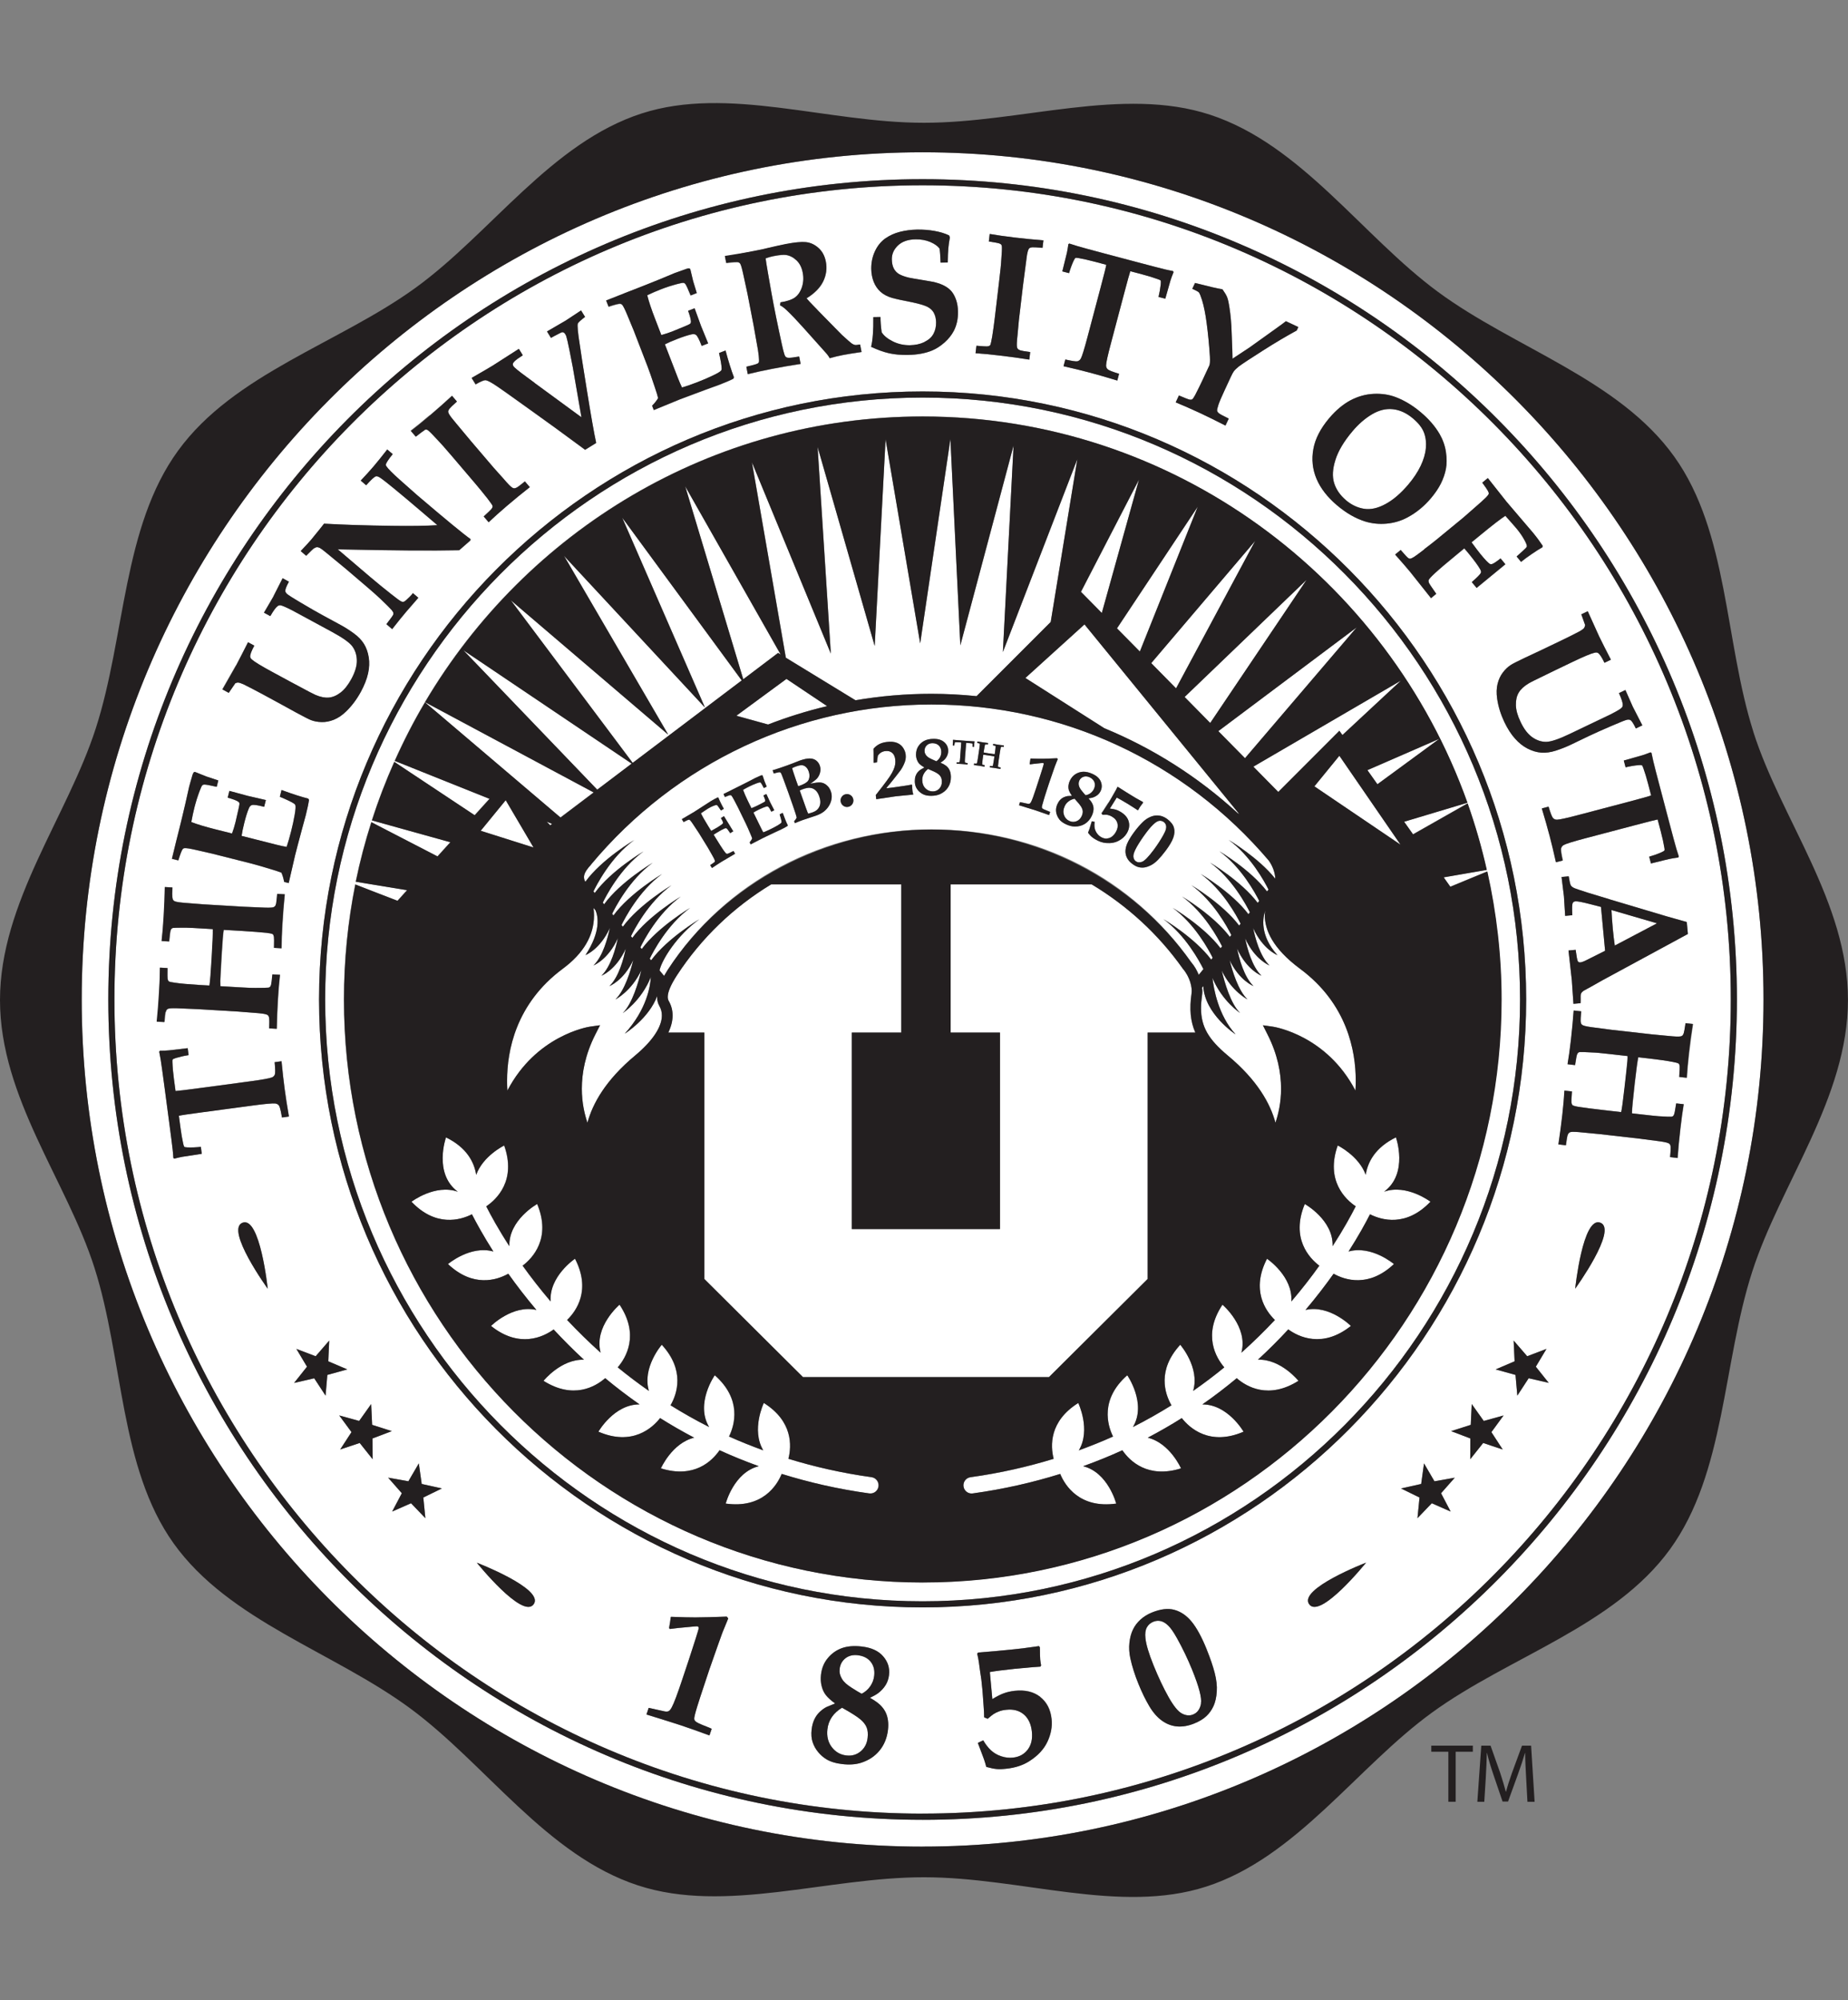 <?xml version="1.0" encoding="UTF-8"?>
<svg id="a" xmlns="http://www.w3.org/2000/svg" viewBox="0 0 332.7 360">
  <rect x="0" y="0" width="332.7" height="360" fill="#808080" stroke="none"/>
  <defs>
    <style>
      .b {
        fill: #231f20;
      }

      .c {
        fill: #fff;
      }
    </style>
  </defs>
  <g>
    <path class="c" d="M242.33,90.04c.99.83,2.06,1.34,3.24,1.53,1.18.19,2.47-.09,3.86-.85,1.4-.75,2.77-1.93,4.13-3.54.93-1.1,1.66-2.21,2.2-3.32.53-1.11.85-2.18.94-3.2.1-1.02-.01-1.95-.34-2.81-.32-.85-.98-1.7-1.98-2.54-1.14-.97-2.34-1.53-3.6-1.66-1.26-.14-2.52.17-3.77.91-1.26.75-2.42,1.75-3.5,3.03-1.55,1.83-2.58,3.56-3.09,5.18-.52,1.63-.6,3.01-.23,4.17.36,1.15,1.08,2.18,2.14,3.09Z"/>
    <path class="c" d="M290.35,167.06c.11,1.17.23,2.21.37,3.13l7.61-4.01-8.2-2.39c.04.96.12,2.05.23,3.26Z"/>
    <path class="c" d="M166.1,27.41C82.63,27.41,14.71,95.82,14.71,179.89s67.91,152.48,151.39,152.48,151.39-68.4,151.39-152.48S249.58,27.41,166.1,27.41ZM166.1,327.54c-80.84,0-146.6-66.24-146.6-147.65S85.26,32.25,166.1,32.25s146.6,66.24,146.6,147.65-65.77,147.65-146.6,147.65Z"/>
    <path class="c" d="M154.43,297.93c-.88-.1-1.62.09-2.23.55-.6.47-.95,1.11-1.04,1.91-.04.32-.02.62.04.91.06.29.19.57.36.87.17.29.4.56.67.81.27.25.63.51,1.06.79l1.04.65.79.45c.63-.32,1.14-.77,1.54-1.34.4-.57.64-1.21.71-1.9.12-1.01-.09-1.84-.63-2.51-.54-.67-1.31-1.06-2.32-1.18Z"/>
    <path class="c" d="M166.1,33.35c-80.23,0-145.5,65.74-145.5,146.54s65.28,146.54,145.5,146.54,145.5-65.74,145.5-146.54S246.33,33.35,166.1,33.35ZM303.87,168.11l-15.38,8.33-2.02,1.14-1.35.74c-.18.12-.3.23-.37.33-.07.1-.13.21-.16.33-.03.12-.03.42-.02.9,0,.16-.01.38-.01.68l-1.29.12-.29-4.25-.6-5.35,1.29-.12c.16,1.23.3,1.92.39,2.06.1.15.25.22.46.2.26-.02.66-.17,1.22-.47l3.23-1.62-.74-7.89-1.89-.49c-1.45-.37-2.35-.54-2.7-.52-.25.02-.41.12-.5.3-.12.25-.14.99-.07,2.2l-1.29.12-.22-3.52-.43-3.48,1.29-.12c.14.82.24,1.3.3,1.46.06.15.15.28.25.38.11.11.27.2.5.3.22.1,1.03.37,2.44.82.66.2,1.96.6,3.9,1.18l10.26,3.06,3.61,1.02.2,2.15ZM284.37,113.63c.39-.22.66-.42.81-.6.08-.1.14-.27.19-.53l-.69-1.93,1.16-.56,2.05,4.53.92,1.85.94,1.84.26.5-1.16.56c-.48-1-.87-1.59-1.17-1.77-.15-.1-.36-.11-.62-.04-.64.15-1.93.69-3.89,1.62l-3.23,1.55-1.62.79c-1.7.81-2.74,1.33-3.12,1.56-.83.5-1.43,1.05-1.79,1.66-.36.61-.53,1.36-.51,2.24.02.89.3,1.89.84,3.02.61,1.29,1.33,2.22,2.13,2.78.81.55,1.64.83,2.5.82.86-.02,2.28-.49,4.25-1.44l2.84-1.36c2.45-1.17,3.94-1.88,4.48-2.14,1.16-.59,1.83-.99,2.02-1.21.12-.13.18-.29.18-.48.01-.38-.22-1.1-.68-2.14l1.16-.56c.73,1.68,1.17,2.68,1.32,2.99.04.08.1.2.19.37l1.54,3-1.17.56c-.41-.85-.73-1.36-.98-1.51-.13-.08-.31-.1-.55-.07-.24.03-1.21.42-2.92,1.15-1.7.73-3.03,1.33-4,1.79l-3.27,1.57c-.84.4-1.73.75-2.68,1.06-.95.31-1.83.43-2.63.36-.81-.06-1.62-.3-2.45-.72-.83-.42-1.59-1.02-2.28-1.81-.7-.78-1.33-1.78-1.91-2.97-.67-1.4-1.1-2.8-1.3-4.2-.14-1.02-.11-1.92.08-2.7.2-.78.52-1.47.96-2.04.44-.57.91-1.02,1.42-1.34.31-.21,1.2-.66,2.67-1.36l2.68-1.26,3.53-1.69c1.3-.62,2.46-1.2,3.48-1.74ZM266.73,90.31c.6-.52,1-.92,1.19-1.2.06-.1.1-.19.11-.28,0-.09-.05-.23-.15-.43-.1-.2-.44-.7-1.02-1.5l1-.82,3.37,4.26,4.78,5.6c.65.8,1.23,1.58,1.74,2.35l-.08.25c-.53.29-1.16.69-1.91,1.21-.75.51-1.39.98-1.92,1.41l-.8-.97c.19-.16.6-.53,1.24-1.12.34-.3.53-.5.57-.59.03-.07.05-.14.03-.2-.02-.22-.19-.62-.52-1.21-.33-.59-.78-1.23-1.34-1.92-.11-.13-.43-.49-.94-1.08-.52-.59-.88-.99-1.07-1.2-.87.56-2.34,1.69-4.41,3.4l-1.67,1.37c.76,1.04,1.29,1.74,1.58,2.09.83,1.01,1.4,1.61,1.71,1.8.12.08.27.08.46,0,.26-.09.75-.42,1.47-.99l.87,1.05c-1.36,1.11-3.08,2.53-5.18,4.26l-.87-1.05c.98-.84,1.53-1.4,1.64-1.68.05-.14.02-.34-.12-.61-.37-.66-1.07-1.61-2.09-2.86-.15-.18-.41-.48-.78-.92l-1.32,1.09c-1.89,1.55-3.19,2.66-3.92,3.33-.72.67-1.12,1.09-1.17,1.28-.05.13-.03.28.03.47.06.18.51.85,1.33,2.01l-.94.78-3.75-4.72c-.56-.68-1.46-1.72-2.71-3.13l1-.82c.77.9,1.24,1.4,1.41,1.49.09.06.18.08.28.08.15,0,.4-.12.75-.34.21-.13.81-.57,1.8-1.33.99-.76,1.71-1.31,2.12-1.65l4.94-4.06c.11-.09,1.2-1.05,3.26-2.86ZM236.45,80.83c.34-1.86,1.29-3.72,2.87-5.58,1.22-1.44,2.5-2.51,3.84-3.21,1.34-.7,2.72-1.08,4.16-1.15,1.43-.06,2.77.14,3.99.6,1.57.61,3.06,1.52,4.49,2.72,1.42,1.2,2.54,2.49,3.36,3.87.6,1.04.99,2.12,1.16,3.26.17,1.13.17,2.15,0,3.05-.17.89-.48,1.78-.91,2.65-.44.87-1.03,1.74-1.77,2.62-1.25,1.47-2.66,2.63-4.24,3.47-1.17.63-2.43,1-3.77,1.12-1.34.12-2.64-.02-3.89-.4-1.71-.54-3.38-1.5-5-2.88-1.75-1.48-2.99-3.08-3.71-4.79-.72-1.71-.91-3.49-.57-5.35ZM212.25,71.17c1.07.46,1.71.7,1.91.74.2.04.36.02.47-.04.12-.06.29-.32.54-.77.54-1.05.98-1.94,1.33-2.7l1.24-2.66c.1-.22.13-.74.09-1.58-.12-2.01-.32-4.04-.59-6.06-.22-1.65-.49-3.02-.83-4.11-.23-.72-.42-1.18-.56-1.37-.1-.11-.49-.33-1.19-.66l.49-1.04,3.22.79c.55.13,1.12.24,1.72.35.41.58.7,1.05.84,1.42.15.37.28,1,.42,1.89.21,1.32.34,2.79.39,4.42.11,2.59.16,4.18.16,4.76l3.06-2.02c.53-.37,2.13-1.52,4.79-3.43.92-.65,1.51-1.09,1.76-1.3l2.24,1.05-.3.63c-1.84.99-3.89,2.21-6.15,3.65-2.27,1.44-3.69,2.38-4.27,2.82-.39.3-.69.59-.89.86-.14.2-.33.54-.55,1.02l-1.1,2.37c-.55,1.19-.93,2.07-1.12,2.63-.19.57-.27.93-.24,1.08.03.15.13.3.3.45.17.15.76.47,1.79.97l-.58,1.24c-1.73-.88-3.3-1.66-4.72-2.32-1.38-.65-2.79-1.26-4.24-1.86l.58-1.24ZM192.1,45.39c.09-.44.16-.92.24-1.45l.17-.11c.46.15.94.31,1.46.46.84.25,2.46.69,4.87,1.33l5.96,1.58c2.48.65,4.14,1.09,4.98,1.29.46.11.92.2,1.39.29l.11.19c-.24.58-.43,1.1-.57,1.55-.03.08-.34,1.16-.92,3.24l-1.22-.32c.19-.78.32-1.53.4-2.26.03-.37.02-.6-.02-.69-.05-.07-.2-.14-.45-.23-.79-.29-1.75-.59-2.89-.89l-2.12-.56c-.12.34-.5,1.7-1.13,4.08l-2.37,8.95c-.57,2.15-.86,3.46-.86,3.93,0,.28.1.51.29.69.2.19.88.46,2.05.81l-.32,1.22c-1.9-.58-3.5-1.04-4.81-1.39-1.4-.37-3.02-.77-4.87-1.19l.32-1.21c1.2.27,1.92.38,2.18.32.25-.06.46-.22.61-.48.22-.4.62-1.68,1.19-3.83l2.37-8.95c.65-2.44.99-3.81,1.02-4.11l-2.1-.56c-1.07-.28-2.01-.5-2.84-.64-.33-.06-.53-.07-.59-.03-.08.04-.19.2-.32.47-.31.66-.59,1.42-.84,2.27l-1.21-.32c.5-2.04.78-3.19.85-3.45ZM175.79,62.23c1.09.09,1.72.13,1.89.12.23-.01.38-.05.47-.12.09-.06.15-.14.18-.23.04-.12.14-.6.3-1.43.19-1.22.35-2.36.47-3.4l.76-6.41c.24-2.03.37-3.35.4-3.94.1-1.3.14-2.12.11-2.46-.01-.14-.05-.25-.11-.32-.06-.08-.17-.15-.34-.22-.17-.07-.81-.19-1.9-.36l.16-1.35c1.27.22,2.74.43,4.39.63,1.86.22,3.62.39,5.28.52l-.16,1.35c-1.05-.09-1.67-.12-1.87-.1-.2.03-.35.06-.44.12-.09.06-.16.13-.2.23-.09.17-.18.49-.28.98-.04.27-.12.77-.2,1.5-.33,2.51-.5,3.86-.53,4.06l-.73,6.18-.26,2.81c-.12,1.05-.16,1.75-.09,2.08.02.15.08.26.17.35.09.09.23.17.43.24.2.07.8.17,1.78.31l-.16,1.35c-1.65-.27-3.41-.51-5.29-.73-1.64-.19-3.1-.33-4.39-.42l.16-1.35ZM168.14,56.36c-.25-.46-.63-.83-1.14-1.1-.51-.27-1.41-.54-2.7-.82-1.85-.36-3.07-.63-3.65-.79-.88-.25-1.59-.63-2.14-1.12-.54-.5-.95-1.1-1.23-1.81-.27-.71-.42-1.48-.43-2.3-.02-1.15.2-2.22.67-3.2.46-.98,1.09-1.74,1.86-2.29.78-.55,1.66-.94,2.64-1.19.99-.24,2-.38,3.05-.4,1.08-.02,2.13.06,3.15.24,1.02.18,1.9.45,2.65.81l.13.37c-.13.67-.22,1.32-.28,1.97-.06.64-.09,1.49-.1,2.53l-1.29.02c-.04-1.19-.11-2.03-.19-2.53-.32-.45-.88-.84-1.66-1.18-.79-.33-1.66-.49-2.63-.48-1.38.02-2.45.39-3.2,1.11-.75.72-1.11,1.55-1.1,2.5.02.68.14,1.23.36,1.65.22.42.53.75.93.99.4.24.99.46,1.77.65.59.12,1.41.26,2.47.43,1.06.17,1.74.29,2.06.36.82.21,1.49.45,2.01.75.51.29.92.64,1.23,1.03.31.39.56.89.76,1.49.2.6.31,1.27.32,2.03.02,1.32-.23,2.48-.75,3.49-.4.76-.95,1.45-1.67,2.09-.71.63-1.45,1.11-2.21,1.43-1.22.51-2.68.78-4.4.81-1.25.02-2.38-.08-3.36-.3-.98-.22-2.07-.61-3.25-1.16.3-1.17.43-2.96.4-5.35l1.29-.02c0,.74.06,1.66.21,2.75.4.63,1.07,1.18,2.02,1.65.94.47,1.97.69,3.08.68.97-.02,1.83-.2,2.58-.56.75-.36,1.3-.84,1.63-1.46.33-.61.49-1.31.48-2.08-.01-.65-.14-1.2-.39-1.66ZM132.92,45.72c.67-.11,1.63-.28,2.85-.52,1.05-.2,1.94-.4,2.68-.58,1.23-.29,2.25-.51,3.06-.67,1.57-.3,2.76-.42,3.58-.34.82.08,1.58.42,2.27,1.04.68.61,1.13,1.43,1.33,2.46.24,1.23.08,2.41-.47,3.56-.55,1.14-1.55,2.16-3,3.05.34.4.71.81,1.12,1.22.41.41.65.66.73.75.08.09.15.18.23.25l3,3.06c.8.81,1.23,1.25,1.3,1.32.94.85,1.52,1.36,1.72,1.51.2.15.39.24.57.28.17.04.49.02.97-.07l.26,1.34c-1.56.23-2.68.41-3.37.55-.8.16-1.59.34-2.37.57-.09-.21-.27-.48-.53-.79l-4.24-4.74c-1.22-1.36-2.23-2.42-3.04-3.17-.41-.38-.78-.65-1.12-.82l.07-.53c1.2-.19,2.08-.49,2.63-.89.55-.41.97-1.02,1.24-1.85.28-.83.33-1.7.14-2.62-.18-.93-.55-1.66-1.11-2.19-.56-.53-1.19-.86-1.88-.98-.45-.07-1.21,0-2.29.21-.48.09-.95.23-1.4.4.04.37.17,1.19.39,2.46.5,2.88.84,4.8,1.03,5.76.29,1.52.62,3.12.98,4.82.44,2.08.7,3.26.78,3.54.14.56.26.92.38,1.08.05.07.13.13.24.18.1.05.26.07.47.07s.8-.08,1.77-.24l.26,1.33c-1.73.26-3.47.57-5.21.9-1.55.3-2.98.61-4.3.94l-.26-1.33c1.13-.26,1.8-.45,2-.56.11-.05.19-.12.23-.2.04-.08.06-.23.05-.45,0-.41-.07-1.01-.19-1.82l-.79-4.45-1.09-5.64-.69-3.19c-.27-1.26-.47-2.01-.62-2.24-.07-.11-.16-.18-.27-.22-.26-.08-1.01-.03-2.24.12l-.24-1.23c.23-.04,1.03-.17,2.41-.39ZM112.43,52.8c.65-.25,1.28-.5,1.88-.73,1.3-.5,2.75-1.08,4.33-1.72l2.86-1.19c.34-.13,1.04-.38,2.1-.75.09-.03.26-.06.5-.09l.18.14.52,2.18c.05.15.26.86.65,2.13l-1.11.43c-.46-1.13-.77-1.81-.93-2.04-.09-.12-.19-.19-.29-.22-.15-.04-.56.03-1.22.21-.98.26-1.92.56-2.82.91-.84.33-1.69.69-2.55,1.1.29,1.13.76,2.54,1.4,4.21l1.14,2.96c.67-.18,1.35-.41,2.05-.68.22-.08.99-.41,2.33-.96.51-.21.79-.36.86-.45.07-.09.1-.22.09-.38-.03-.41-.2-1.04-.51-1.9l1.17-.45,1.16,3.19,1.28,3.13-1.17.45c-.42-1.11-.76-1.77-1.01-1.97-.19-.15-.44-.19-.75-.12-.7.15-1.57.43-2.6.83-.93.36-1.68.68-2.26.98l2.34,6.05c.26.68.51,1.24.74,1.72.79-.23,1.71-.55,2.77-.96,1.02-.39,1.95-.79,2.79-1.2.84-.4,1.34-.7,1.49-.9.05-.06.08-.18.09-.33,0-.52-.16-1.47-.47-2.82l1.17-.45c.53,1.98,1.04,3.59,1.51,4.82l-.11.26c-.58.3-1.44.67-2.56,1.1l-2.32.84c-2.28.85-3.85,1.43-4.71,1.76-.23.09-1.81.74-4.73,1.94l-.3-.78c.47-.49.83-.95,1.08-1.37-.09-.42-.3-1.09-.61-2.01-.56-1.68-.99-2.89-1.27-3.64l-2.5-6.48c-.1-.25-.48-1.17-1.15-2.78-.45-1.08-.77-1.71-.96-1.91-.08-.08-.18-.12-.29-.14-.3-.02-1.01.16-2.13.53l-.43-1.11,3.3-1.3ZM88.78,65.78l4.63-2.97.71,1.16c-.73.46-1.23.83-1.51,1.11-.17.16-.26.31-.28.44-.02.13,0,.26.09.39.16.26.96.92,2.4,1.97.82.6,1.27.93,1.33.98.06.05.14.11.23.19l8.3,6.08-1.56-9.02c-.03-.21-.23-1.23-.6-3.06-.26-1.29-.45-2.14-.59-2.56-.05-.11-.1-.23-.17-.33-.09-.15-.18-.25-.28-.29-.1-.05-.19-.06-.29-.05-.08.01-.25.09-.51.23-.6.3-1.09.56-1.49.79l-.71-1.16,3.37-1.96,2.76-1.82.72,1.16c-.8.6-1.23.99-1.3,1.19-.12.33,0,1.63.36,3.89l.41,2.75.85,5.32c.73,4.53,1.28,7.71,1.68,9.54l-1.99,1.23c-1.87-1.38-3.66-2.69-5.35-3.93l-4.6-3.31c-3.61-2.6-5.78-4.13-6.53-4.6-.75-.46-1.24-.69-1.47-.68-.35.02-.94.28-1.77.76l-.72-1.16c2.13-1.22,3.41-1.98,3.87-2.26ZM77.39,74.74c1.42-1.21,2.75-2.39,3.97-3.52l.88,1.03c-.78.71-1.23,1.14-1.35,1.3-.12.16-.19.3-.21.41-.02.11-.01.2.03.3.06.18.23.47.53.87.16.21.48.6.96,1.17,1.63,1.95,2.5,2.99,2.62,3.14l4.04,4.73,1.88,2.1c.69.81,1.17,1.3,1.46,1.48.13.08.25.12.37.12.12,0,.28-.06.47-.15.19-.1.67-.46,1.44-1.09l.88,1.03c-1.32,1.03-2.69,2.16-4.13,3.38-1.25,1.07-2.35,2.04-3.28,2.94l-.89-1.04c.81-.74,1.27-1.18,1.37-1.31.14-.17.22-.32.23-.42.01-.11,0-.2-.05-.29-.06-.12-.34-.51-.85-1.19-.77-.97-1.49-1.85-2.17-2.66l-4.19-4.92c-1.33-1.56-2.2-2.54-2.62-2.96-.89-.97-1.47-1.55-1.73-1.75-.11-.08-.21-.13-.31-.14-.09-.02-.23.02-.39.1-.16.08-.68.46-1.55,1.15l-.89-1.04c1.03-.78,2.17-1.71,3.44-2.8ZM56.08,97.09l1.4-1.72.87-1.1c3.48.2,7.56.32,12.26.39,3.38.05,6.1,0,8.14-.12l-2.72-2.32c-4.22-3.6-6.74-5.67-7.57-6.21-.32-.21-.57-.3-.74-.27-.29.06-.89.6-1.79,1.62l-.98-.84c.86-.91,1.63-1.75,2.31-2.55.65-.77,1.48-1.79,2.46-3.05l.99.83c-.79.97-1.2,1.6-1.23,1.88-.01.09.01.18.07.28.29.45,1.12,1.29,2.49,2.51,1.37,1.23,2.39,2.12,3.05,2.7,5.21,4.44,8.42,7.08,9.62,7.92l-.02.25c-.67.57-1.34,1.16-2.01,1.76-4.98.11-12.26.05-21.86-.16l5.84,4.98c1.21,1.03,2.5,2.08,3.86,3.15.93.74,1.52,1.16,1.77,1.27.12.05.24.06.36.04.12-.02.28-.12.46-.28.49-.45.84-.8,1.04-1.03.04-.05.1-.13.19-.25l.98.84c-1.28,1.46-2,2.29-2.17,2.5-.64.75-1.49,1.8-2.54,3.14l-1.04-.89c.74-.95,1.14-1.52,1.22-1.69.04-.11.05-.23.03-.34-.02-.12-.12-.29-.31-.52-.26-.3-.93-.97-2.02-2.01-.62-.59-1.45-1.32-2.49-2.21l-3.76-3.21-3.46-2.85c-.58-.48-.97-.77-1.17-.88-.21-.1-.38-.16-.53-.15-.15,0-.32.07-.51.2-.19.13-.67.59-1.43,1.36l-.98-.84c.89-.94,1.54-1.64,1.94-2.11ZM42.49,119.76l.95-1.83.94-1.84.25-.5,1.13.61c-.53.97-.77,1.63-.74,1.99,0,.18.12.36.33.53.49.43,1.69,1.16,3.6,2.19l3.14,1.7,1.59.85c1.65.9,2.69,1.43,3.09,1.61.89.38,1.69.54,2.4.48.7-.06,1.41-.36,2.12-.9.71-.54,1.36-1.36,1.95-2.45.68-1.26,1.01-2.38.98-3.36-.02-.98-.29-1.81-.81-2.51-.51-.69-1.73-1.55-3.66-2.6l-2.77-1.5c-2.39-1.29-3.84-2.08-4.36-2.36-1.15-.59-1.88-.9-2.16-.93-.18-.01-.34.03-.49.14-.32.22-.76.82-1.33,1.81l-1.14-.62c.94-1.58,1.49-2.52,1.65-2.82.05-.08.11-.2.18-.37l1.53-3.01,1.13.62c-.45.83-.67,1.39-.65,1.68.01.15.11.31.27.49.17.18,1.05.74,2.64,1.68,1.6.94,2.86,1.67,3.8,2.18l3.19,1.73c.81.44,1.62.96,2.43,1.54.81.59,1.42,1.22,1.84,1.91.42.69.71,1.49.85,2.4.15.92.11,1.89-.12,2.91-.23,1.03-.66,2.12-1.29,3.29-.74,1.36-1.62,2.54-2.63,3.52-.74.71-1.48,1.22-2.24,1.52-.75.3-1.49.44-2.21.42-.72-.02-1.36-.14-1.92-.36-.35-.13-1.24-.59-2.67-1.36l-2.6-1.43-3.44-1.87c-1.27-.68-2.42-1.28-3.45-1.79-.41-.19-.73-.29-.96-.3-.12,0-.3.05-.54.15l-1.16,1.69-1.13-.62,2.46-4.32ZM31.78,151.13c.17-.68.33-1.33.49-1.96.34-1.35.71-2.86,1.09-4.53l.68-3.03c.09-.36.29-1.08.61-2.15.02-.09.1-.25.22-.46l.22-.05,2.08.83c.15.05.85.28,2.12.7l-.29,1.15c-1.19-.28-1.92-.41-2.21-.41-.15,0-.27.03-.35.1-.12.1-.3.48-.54,1.12-.35.95-.65,1.89-.89,2.82-.22.88-.41,1.78-.58,2.71,1.1.42,2.52.85,4.26,1.29l3.07.77c.24-.65.45-1.33.63-2.06.05-.23.24-1.04.56-2.46.12-.53.17-.85.13-.96-.03-.11-.12-.2-.26-.29-.35-.21-.96-.44-1.84-.68l.3-1.22,3.28.89,3.29.76-.31,1.22c-1.15-.3-1.88-.41-2.19-.32-.23.07-.41.25-.54.54-.28.66-.56,1.53-.83,2.6-.25.97-.41,1.77-.5,2.41l6.28,1.59c.7.18,1.31.3,1.83.39.27-.78.54-1.72.81-2.81.27-1.06.48-2.05.64-2.97.16-.92.2-1.5.12-1.74-.02-.08-.09-.16-.22-.26-.43-.3-1.29-.71-2.57-1.24l.3-1.22c1.92.71,3.53,1.22,4.81,1.55l.14.24c-.09.65-.29,1.56-.58,2.73l-.65,2.38c-.63,2.34-1.05,3.97-1.28,4.86-.06.24-.44,1.9-1.15,4.99l-.81-.2c-.13-.66-.3-1.22-.5-1.67-.4-.17-1.07-.39-2-.66-1.69-.51-2.93-.87-3.71-1.06l-6.73-1.7c-.26-.06-1.24-.29-2.93-.67-1.14-.26-1.84-.36-2.12-.32-.11.02-.2.08-.28.16-.19.23-.46.92-.8,2.05l-1.15-.29.84-3.45ZM28.67,178.59c.1-1.66.15-3.14.16-4.43l1.36.08c-.02,1.1-.02,1.75.02,1.95.04.19.1.34.2.43.1.09.46.17,1.06.25,1.04.16,2.54.29,4.5.41l1.77.1c.12-.74.24-2.28.38-4.64.18-2.97.26-4.8.23-5.51l-1.76-.11c-1.59-.09-2.61-.15-3.06-.15-1.36,0-2.14,0-2.31.04-.12.02-.22.07-.29.13-.07.06-.14.18-.19.36-.06.18-.14.83-.25,1.95l-1.36-.08c.15-1.28.27-2.75.37-4.42.11-1.86.18-3.62.21-5.3l1.36.08c-.04.97-.04,1.57-.01,1.78.03.22.08.38.15.49.08.1.18.18.32.23.31.12,1.02.22,2.13.3l3.08.24,7.22.43,3.03.13c1.15.06,1.88.05,2.19-.02.15-.05.26-.11.35-.2.09-.09.16-.24.21-.45.05-.21.12-.81.2-1.78l1.36.08c-.17,1.67-.31,3.43-.42,5.29-.1,1.67-.15,3.14-.16,4.43l-1.36-.08c.03-1.13.02-1.8-.01-2-.04-.2-.1-.35-.2-.45-.1-.09-.45-.18-1.07-.25-1.05-.11-2.56-.22-4.54-.35l-3.23-.19c-.1.51-.22,2-.37,4.46-.14,2.37-.22,3.95-.25,4.73,0,.32,0,.64.02.95l3.23.19c1.61.1,2.63.14,3.08.12,1.37,0,2.15-.02,2.34-.05.12-.03.21-.06.28-.13.07-.06.13-.18.19-.35.05-.18.14-.81.25-1.91l1.36.08c-.15,1.28-.27,2.76-.37,4.42-.11,1.86-.18,3.62-.21,5.3l-1.36-.08c.03-.97.04-1.57.01-1.78-.03-.21-.08-.38-.15-.48-.07-.11-.18-.18-.32-.23-.3-.12-1.01-.22-2.13-.3l-3.06-.24-7.21-.43-3.04-.13c-1.14-.06-1.87-.05-2.18.03-.15.03-.26.09-.35.19-.08.09-.15.24-.21.45-.06.21-.12.81-.2,1.78l-1.36-.08c.17-1.67.31-3.44.42-5.29ZM43.66,220.08c3.17-1.23,4.54,11.88,4.54,11.88,0,0-7.71-10.66-4.54-11.88ZM50.77,201.13c-.2-1.22-.38-1.93-.53-2.14-.15-.22-.38-.34-.67-.39-.46-.05-1.78.07-3.99.36l-9.18,1.23c-2.5.33-3.9.54-4.19.63l.29,2.16c.14,1.09.31,2.04.49,2.86.07.33.14.52.2.56.07.06.26.1.56.11.72.03,1.53,0,2.42-.1l.16,1.25c-2.08.32-3.25.5-3.51.54-.44.09-.92.19-1.43.33l-.17-.12c-.03-.48-.07-.98-.13-1.52-.09-.87-.31-2.54-.64-5.01l-.81-6.11c-.34-2.54-.58-4.24-.71-5.09-.08-.46-.16-.93-.26-1.4l.13-.17c.63,0,1.18-.02,1.65-.07.08,0,1.2-.13,3.35-.39l.16,1.25c-.79.12-1.54.29-2.24.5-.36.11-.57.2-.63.28-.04.07-.06.24-.04.5.03.84.12,1.84.27,3.01l.29,2.17c.36-.02,1.76-.19,4.21-.51l9.18-1.23c2.21-.29,3.52-.53,3.96-.71.26-.1.43-.29.53-.53.09-.25.08-.99-.04-2.21l1.25-.17c.19,1.98.38,3.64.56,4.98.19,1.44.45,3.09.77,4.95l-1.25.17ZM58.61,251.2l-2.04-3.12-3.62.84,2.32-2.92-1.91-3.2,3.47,1.32,2.44-2.82-.17,3.73,3.42,1.46-3.58.99-.32,3.72ZM64.76,259.72l-3.52,1.17,2.04-3.13-2.2-3,3.58.99,2.16-3.03.17,3.74,3.54,1.13-3.47,1.32.03,3.74-2.33-2.92ZM76.58,273.26l-2.58-2.69-3.4,1.49,1.74-3.3-2.47-2.8,3.65.65,1.88-3.22.52,3.71,3.63.8-3.34,1.64.37,3.72ZM96.08,288.75c-1.99,2.78-10.24-7.48-10.24-7.48,0,0,12.24,4.71,10.24,7.48ZM130.54,292.66c-.31.74-.5,1.22-.58,1.43-.31.84-1.07,3-2.29,6.48l-.72,2.17c-.71,2.12-1.19,3.6-1.44,4.42-.39,1.26-.57,2.02-.54,2.26.02.15.08.27.2.39.19.21.86.53,2.02.97.33.12.64.26.92.4l-.4,1.19c-2.09-.77-3.8-1.37-5.11-1.81-.9-.3-2.98-.96-6.23-1.96l.4-1.19,2.86.63c.3.06.54.04.73-.04.18-.08.37-.32.57-.7.39-.72,1.01-2.39,1.89-5.02l1.17-3.51c.4-1.21.83-2.52,1.27-3.93l.39-1.27c.1-.31.14-.52.11-.63-.03-.11-.09-.18-.18-.2-.06-.02-.3,0-.74.03-2.22.2-3.63.35-4.25.44l-.15-.16c.02-.21.08-.54.17-.99.05-.34.1-.66.13-.95l.05-.09c1.92.07,3.46.11,4.61.11,1.15,0,2.95-.05,5.42-.14l.25.33c-.05.15-.24.6-.55,1.35ZM160.04,301.48c-.08.68-.28,1.29-.62,1.83-.33.54-.77,1.02-1.32,1.43-.3.23-.8.52-1.49.85.83.47,1.45.91,1.86,1.31.42.41.73.84.95,1.29.22.46.36.95.43,1.48.07.53.07,1.1,0,1.69-.17,1.46-.68,2.71-1.53,3.74-.85,1.04-1.97,1.77-3.36,2.2-.96.29-2.06.37-3.33.22-1.18-.13-2.15-.44-2.9-.89-.53-.32-1.01-.75-1.45-1.27-.44-.53-.77-1.12-.99-1.78-.22-.66-.28-1.43-.18-2.3.08-.69.25-1.29.5-1.83.26-.53.59-.98.99-1.36.4-.37.81-.66,1.22-.86.09-.04.59-.25,1.51-.62-.78-.58-1.33-1.08-1.67-1.52-.34-.44-.59-.98-.75-1.61-.16-.64-.2-1.32-.12-2.04.14-1.18.55-2.18,1.24-3.01.69-.83,1.53-1.42,2.52-1.78.99-.36,2.19-.46,3.59-.29,1.71.19,2.99.78,3.83,1.76.84.98,1.19,2.1,1.05,3.35ZM57.44,179.89c0-60.34,48.75-109.43,108.66-109.43s108.66,49.09,108.66,109.43-48.74,109.43-108.66,109.43-108.66-49.09-108.66-109.43ZM188.58,313.48c-.64,1.36-1.72,2.53-3.26,3.5-1.15.74-2.54,1.19-4.15,1.36-.68.07-1.27.09-1.75.05-.49-.04-1.1-.17-1.85-.38-.11-.44-.25-.89-.4-1.34-.15-.44-.52-1.44-1.12-2.98l.97-.46c.43.74.9,1.35,1.41,1.81.51.47,1.12.83,1.83,1.06.71.23,1.41.32,2.12.24,1.12-.12,2.01-.6,2.65-1.44.64-.84.89-1.93.75-3.24-.15-1.38-.63-2.4-1.46-3.1-.82-.69-1.87-.97-3.14-.83-.51.05-.96.15-1.34.3-.39.15-.71.31-.97.48-.15.09-.5.37-1.05.84l-.63-.26c0-.55-.03-1.32-.12-2.33l-.18-2.46-.21-2.01-.25-1.68c-.09-.75-.15-1.21-.18-1.35-.04-.26-.08-.52-.13-.78-.05-.25-.11-.54-.19-.87l.18-.18c2.48-.19,4.62-.39,6.42-.58.68-.07,1.23-.13,1.63-.18l2.9-.4.16.23c0,1.14.02,1.87.06,2.2.03.27.08.62.16,1.05l-.13.22c-.4.02-.85.05-1.36.09-1.66.14-2.72.24-3.19.29-2.18.23-3.69.43-4.55.59l.45,4.87c.82-.5,1.52-.85,2.1-1.06.58-.21,1.22-.35,1.92-.43,1.88-.2,3.41.16,4.6,1.09,1.19.92,1.87,2.25,2.05,3.96.15,1.36-.1,2.72-.74,4.09ZM218.49,307.05c-.32.7-.74,1.31-1.29,1.83-.55.52-1.28.96-2.19,1.33-1.09.44-2.12.62-3.1.53-.98-.08-1.89-.43-2.72-1.04-.84-.6-1.6-1.47-2.27-2.6-.67-1.13-1.32-2.45-1.93-3.95-.68-1.66-1.17-3.22-1.49-4.69-.21-.95-.26-1.88-.16-2.79.1-.91.31-1.69.64-2.37.32-.68.78-1.27,1.36-1.8.58-.52,1.26-.95,2.04-1.26,1.57-.64,2.94-.8,4.09-.47,1.15.33,2.18,1.03,3.08,2.13.9,1.09,1.81,2.75,2.71,4.99.64,1.57,1.12,2.98,1.44,4.22.32,1.24.45,2.36.37,3.37-.07,1.01-.26,1.86-.57,2.57ZM235.69,288.75c-1.99-2.78,10.25-7.49,10.25-7.49,0,0-8.25,10.26-10.25,7.49ZM261.17,272.07l-3.4-1.5-2.58,2.69.37-3.72-3.34-1.63,3.63-.81.52-3.7,1.87,3.22,3.66-.65-2.47,2.8,1.73,3.3ZM270.54,260.9l-3.52-1.17-2.33,2.92.02-3.74-3.46-1.32,3.54-1.13.18-3.74,2.16,3.04,3.57-.99-2.2,3,2.04,3.13ZM275.21,248.07l-2.04,3.13-.33-3.72-3.58-.99,3.41-1.47-.18-3.73,2.44,2.82,3.47-1.32-1.91,3.2,2.32,2.91-3.61-.83ZM278.97,150.32c-.37-1.4-.83-3.01-1.37-4.82l1.21-.32c.35,1.18.62,1.86.8,2.05.18.19.41.29.71.3.46,0,1.76-.29,3.92-.86l8.96-2.36c2.44-.64,3.8-1.02,4.08-1.15l-.55-2.11c-.28-1.06-.56-1.99-.84-2.77-.11-.32-.2-.5-.26-.53-.08-.06-.27-.06-.57-.04-.72.05-1.52.19-2.38.39l-.32-1.22c2.02-.57,3.16-.89,3.42-.97.43-.14.89-.31,1.38-.5l.18.09c.09.47.2.97.32,1.49.2.85.62,2.48,1.26,4.89l1.57,5.96c.65,2.48,1.1,4.13,1.34,4.96.13.45.28.9.43,1.35l-.11.19c-.62.08-1.17.17-1.63.27-.08.01-1.17.28-3.27.8l-.32-1.22c.77-.22,1.49-.48,2.16-.77.34-.15.54-.27.59-.36.03-.07.03-.24-.02-.5-.13-.83-.35-1.81-.65-2.95l-.56-2.12c-.36.06-1.73.41-4.11,1.04l-8.95,2.36c-2.16.57-3.44.97-3.85,1.2-.24.14-.39.34-.46.59-.06.26.04.99.31,2.19l-1.22.32c-.44-1.94-.83-3.56-1.17-4.87ZM283.58,231.96s1.36-13.11,4.53-11.88c3.18,1.22-4.53,11.88-4.53,11.88ZM303.69,193.99l-1.35-.15c.08-1.1.11-1.75.09-1.95-.02-.2-.08-.35-.18-.44-.09-.09-.44-.19-1.04-.31-1.03-.21-2.52-.42-4.48-.64l-1.76-.2c-.15.72-.36,2.26-.63,4.61-.34,2.95-.51,4.78-.51,5.48l1.75.2c1.58.18,2.59.29,3.04.32,1.36.08,2.13.11,2.31.09.12-.02.23-.06.3-.11.08-.06.15-.18.21-.36.07-.17.18-.82.36-1.93l1.35.15c-.21,1.27-.42,2.74-.6,4.4-.21,1.85-.38,3.61-.5,5.28l-1.35-.16c.09-.96.12-1.56.11-1.77-.02-.22-.06-.38-.12-.49-.06-.11-.17-.19-.3-.25-.3-.14-1.01-.27-2.12-.41l-3.06-.4-7.18-.82-3.02-.29c-1.15-.12-1.87-.15-2.18-.09-.15.03-.27.09-.36.18-.09.09-.17.24-.24.44-.07.21-.16.8-.29,1.77l-1.35-.16c.26-1.65.49-3.41.7-5.26.19-1.65.32-3.13.39-4.42l1.35.15c-.09,1.13-.12,1.8-.09,2,.02.2.08.36.18.46.09.09.44.2,1.05.31,1.04.16,2.54.36,4.51.58l3.21.37c.13-.5.33-1.99.61-4.44.27-2.36.44-3.93.51-4.71.03-.32.04-.63.03-.94l-3.21-.36c-1.6-.18-2.62-.27-3.06-.28-1.37-.08-2.15-.1-2.34-.08-.11.02-.21.06-.28.12-.07.06-.14.17-.21.34-.07.17-.18.8-.35,1.89l-1.35-.16c.22-1.27.42-2.74.61-4.39.21-1.85.37-3.61.49-5.28l1.36.15c-.09.97-.13,1.56-.11,1.78.02.22.06.38.12.49.07.11.17.2.31.25.29.14,1,.27,2.12.41l3.05.4,7.19.81,3.03.29c1.13.12,1.86.15,2.18.08.15-.03.27-.08.35-.17.09-.08.17-.23.23-.44.07-.21.17-.8.31-1.77l1.35.15c-.26,1.66-.49,3.41-.71,5.27-.19,1.65-.32,3.12-.39,4.41Z"/>
    <path class="c" d="M211.84,294.76c-.56-1-1.06-1.72-1.51-2.15-.44-.44-.89-.71-1.34-.82-.44-.1-.9-.07-1.35.12-.52.2-.9.54-1.16,1.01-.26.47-.35,1.11-.26,1.93.12,1.15.6,2.78,1.46,4.89.87,2.15,1.77,4.04,2.68,5.68.92,1.64,1.73,2.64,2.44,3.01.71.37,1.38.43,2,.17.77-.31,1.24-.96,1.43-1.96.18-.99-.35-3.01-1.58-6.07-.81-1.99-1.74-3.92-2.79-5.8Z"/>
    <path class="c" d="M154.88,309.45c-.56-.47-1.53-1.09-2.89-1.86l-.4-.22c-.78.47-1.39,1.03-1.83,1.68-.44.65-.71,1.39-.8,2.21-.15,1.25.11,2.31.78,3.19.67.88,1.54,1.39,2.64,1.51.98.11,1.83-.13,2.56-.73.72-.6,1.15-1.41,1.26-2.43.09-.74.03-1.37-.17-1.88-.2-.51-.58-1.01-1.15-1.48Z"/>
    <path class="c" d="M166.1,71.56c-59.31,0-107.56,48.59-107.56,108.33s48.25,108.33,107.56,108.33,107.56-48.6,107.56-108.33-48.25-108.33-107.56-108.33ZM166.1,284.82c-57.46,0-104.2-47.07-104.2-104.93,0-7.09.71-14.01,2.04-20.71l3.14,1.22,4.46,1.72,1.72-1.91-5.97-.98-3.27-.54c.75-3.65,1.69-7.22,2.81-10.72l2.97,1.54,8.94,4.62,2.31-2.55-10.93-3.04-3.19-.89c1.16-3.61,2.51-7.12,4.03-10.54l2.79,1.86,11.68,7.75,2.67-2.95-13.99-5.6-3.07-1.23c1.62-3.63,3.43-7.15,5.44-10.54l2.57,2.17,21.83,18.56,5.97-4.51-27.44-14.69-2.92-1.56c18.19-30.76,51.53-51.42,89.59-51.42,45.12,0,83.62,29.03,98.08,69.52l-3.17.95-8.23,2.47,1.61,2.27,6.89-3.91,2.93-1.66c1.38,3.89,2.53,7.89,3.45,11.97l-3.26.56-4.5.78,1.2,1.69,3.53-1.46,3.1-1.28c1.65,7.42,2.56,15.11,2.56,23.03,0,57.86-46.74,104.93-104.2,104.93Z"/>
    <polygon class="c" points="247.98 141.16 256.52 134.89 259.1 133 256.21 134.26 246.18 138.62 247.98 141.16"/>
    <polygon class="c" points="230.12 142.54 241.13 131.53 241.68 132.3 250.41 124.18 252.22 122.5 250.13 123.72 225.64 137.99 230.12 142.54"/>
    <polygon class="c" points="217.88 130.13 234.57 105.34 235.22 104.37 234.39 105.17 213.27 125.45 217.88 130.13"/>
    <polygon class="c" points="205.21 117.27 215.57 91.37 215.64 91.18 215.53 91.35 201.1 113.1 205.21 117.27"/>
    <polygon class="c" points="211.73 123.89 225.66 97.93 225.97 97.36 225.55 97.85 207.26 119.35 211.73 123.89"/>
    <polygon class="c" points="224.14 136.46 243.07 114.29 244.23 112.94 242.81 114 219.33 131.59 224.14 136.46"/>
    <polygon class="c" points="113.72 137.45 85.71 118.58 83.43 117.05 85.34 119.04 107.52 142.14 113.72 137.45"/>
    <path class="c" d="M141.48,118.38l12.54,7.66c4.48-.76,9.05-1.16,13.67-1.16,2.73,0,5.44.15,8.13.42l13.35-13.35,4.79-29.3-13.4,34.71,1.92-37.16-9.58,35.96-1.79-37.13-5.44,36.77-6.23-36.73-1.96,37.2-10.27-35.79,2.38,37.16-14.2-34.42,6.1,35.16Z"/>
    <polygon class="c" points="133.81 122.27 140.08 117.52 140.54 117.8 123.51 87.8 123.35 87.53 123.44 87.83 133.81 122.27"/>
    <polygon class="c" points="205.05 86.34 194.61 106.52 198.37 110.33 205.05 86.34"/>
    <polygon class="c" points="99.39 148.29 98.42 147.9 99.06 148.54 99.39 148.29"/>
    <polygon class="c" points="113.91 137.31 133.54 122.47 112.52 93.84 112.04 93.18 112.36 93.94 126.92 127.35 102.5 101.08 101.55 100.05 102.26 101.26 120.31 132.24 93.54 109.39 91.98 108.04 93.23 109.72 113.91 137.31"/>
    <polygon class="c" points="241.13 136.03 236.63 141.54 252.14 152.04 241.13 136.03"/>
    <path class="c" d="M184.6,122.03l14.21,9.04c8.76,3.61,16.87,8.76,23.96,15.24l.36.23-27.88-34.15-10.64,9.64Z"/>
    <path class="c" d="M138.28,130.4c3.46-1.34,7.01-2.45,10.63-3.31l-7.32-4.9-9.02,6.63,5.71,1.58Z"/>
    <polygon class="c" points="91.05 144.04 86.55 149.54 96.06 152.54 91.05 144.04"/>
    <path class="c" d="M206.61,230.2v-44.35h8.58c-.89-2.03-1.08-4.26-.68-7.03.16-1.09-.3-2.99-1.56-4.45-4.39-6.21-10-11.34-16.42-15.19h-25.39v26.67h8.88v35.37h-26.67v-35.37h8.9v-26.67h-23.42c-6.75,4.09-12.57,9.63-16.98,16.39-1.09,1.69-1.64,2.98-1.64,3.85,0,.28.05.51.16.71.48.84.71,1.72.71,2.66,0,.98-.26,2-.77,3.06h6.48v44.35l17.77,17.67h44.27l17.77-17.67Z"/>
    <path class="c" d="M244.02,196.29c.04-.55.06-1.14.06-1.8,0-5.31-1.53-13.82-10.02-20.12-5.02-3.72-6.36-7.07-6.36-9.66,0-.28.05-.54.08-.8-.42,1.22-1.04,4.41,2.2,8,0,0-2.65-1.04-4.37-4.87.36,1.77,1.23,5.07,2.93,6.72,0,0-2.65-1.03-4.37-4.87.36,1.77,1.23,5.07,2.93,6.72,0,0-2.65-1.03-4.38-4.88.36,1.77,1.23,5.09,2.94,6.74,0,0-2.55-.99-4.28-4.65.48,1.95,1.53,5.43,3.2,7.05,0,0-2.86-1.44-4.63-5.19.5,2.1,1.6,5.99,3.31,7.64,0,0-3.24-2.12-4.98-6.31.22,1.94,1.05,6.74,4.16,10.15,0,0-5.56-3.66-5.8-8.67l-.23.28c.02.2.06.42.06.6,0,.26-.02.5-.05.72-.12.85-.19,1.62-.19,2.36,0,3.36,1.37,5.64,4.8,8.51,5.37,4.46,7.68,8.7,8.6,12.11.52-1.53,1.01-3.6,1.01-6.12,0-2.82-.61-6.15-2.44-9.77l-.83-1.65,1.82.26c.43.06,9.7,1.63,14.84,11.5Z"/>
    <path class="c" d="M143.35,140.52l.36,1,.4-.14c.31-.11.6-.24.85-.39.25-.15.43-.31.56-.5.12-.19.19-.43.21-.72.02-.29-.02-.61-.14-.93-.12-.33-.28-.6-.49-.78-.22-.19-.44-.3-.68-.32-.25-.02-.58.04-1,.19-.3.11-.57.22-.81.34.1.34.22.74.37,1.17l.37,1.09Z"/>
    <path class="c" d="M167.94,142.45c.47,0,.86-.17,1.17-.5.31-.33.46-.74.46-1.23,0-.35-.06-.65-.19-.88-.12-.23-.33-.44-.63-.64-.29-.19-.79-.43-1.47-.71l-.2-.08c-.35.27-.61.57-.78.91-.17.33-.26.7-.25,1.09,0,.6.19,1.09.56,1.47.37.38.82.57,1.34.56Z"/>
    <path class="c" d="M192.52,147.77c.43.2.85.22,1.27.05.42-.16.73-.47.94-.91.15-.32.22-.61.2-.88-.01-.26-.11-.54-.3-.84-.18-.3-.53-.72-1.03-1.27l-.14-.16c-.43.09-.79.25-1.09.49-.3.22-.53.52-.7.87-.26.55-.3,1.07-.13,1.57.17.5.49.86.97,1.08Z"/>
    <path class="c" d="M194.4,141.86c.09.15.21.33.36.52l.37.45.29.32c.33-.05.64-.18.9-.38.27-.2.47-.45.61-.75.2-.44.23-.85.09-1.23-.15-.38-.44-.68-.88-.88-.38-.18-.75-.2-1.1-.08-.34.12-.6.36-.76.71-.06.14-.1.28-.11.42-.02.14,0,.29.03.44.04.16.1.32.18.47Z"/>
    <path class="c" d="M166.74,135.95c.1.13.22.24.36.34.14.11.33.21.55.31l.53.24.4.17c.28-.19.5-.43.66-.73.15-.29.23-.61.22-.95,0-.48-.15-.87-.44-1.15-.29-.29-.68-.43-1.17-.42-.42,0-.76.14-1.02.4-.26.26-.39.58-.38.96,0,.15.02.29.07.43.05.13.12.26.22.39Z"/>
    <path class="c" d="M105.4,158.68c2.91-4.03,8.79-7.5,8.79-7.5-4.27,3.07-6.91,8.35-7.34,9.24l.23.29c2.91-4.02,8.78-7.48,8.78-7.48-4.25,3.05-6.89,8.3-7.33,9.22l.24.29c2.9-4.02,8.76-7.48,8.76-7.48-4.22,3.03-6.85,8.23-7.32,9.2l.24.29c2.92-4.01,8.76-7.46,8.76-7.46-4.2,3.02-6.83,8.18-7.31,9.19l.25.29c2.92-4,8.75-7.45,8.75-7.45-4.18,3-6.79,8.12-7.3,9.17l.25.29c2.92-3.99,8.73-7.43,8.73-7.43-4.14,2.97-6.76,8.04-7.29,9.15l.25.3c2.93-3.99,8.72-7.41,8.72-7.41-4.12,2.96-6.73,8-7.28,9.14l.25.3c2.93-3.99,8.71-7.41,8.71-7.41-4.04,2.9-6.78,7.31-7.2,9.22l.82.99c.22-.38.45-.76.68-1.12h0c10.3-15.8,28.03-25.23,47.44-25.23s36.24,8.96,46.78,23.89c.61.71,1.04,1.49,1.36,2.27l.84-1.03c-.68-1.37-3.24-6.14-7.21-9,0,0,5.66,3.35,8.61,7.29l.27-.33c-.68-1.37-3.24-6.14-7.21-8.99,0,0,5.65,3.34,8.62,7.27l.28-.33c-.69-1.39-3.24-6.14-7.21-8.98,0,0,5.65,3.34,8.61,7.27l.27-.33c-.69-1.38-3.23-6.13-7.2-8.98,0,0,5.65,3.34,8.6,7.27l.27-.33c-.69-1.39-3.24-6.12-7.2-8.97,0,0,5.64,3.33,8.6,7.25l.27-.33c-.7-1.4-3.24-6.13-7.19-8.96,0,0,5.63,3.33,8.59,7.25l.28-.34c-.7-1.41-3.24-6.12-7.19-8.95,0,0,5.62,3.32,8.59,7.24l.27-.34c-.71-1.42-3.26-6.12-7.18-8.94,0,0,5.39,3.19,8.4,7-.03-1.15-.54-2.42-1.19-3.3-15.18-17.84-37.31-28.07-60.72-28.07s-45.99,10.48-61.27,28.8c-1.4,1.5-1.42,2.22-1.13,2.93l.11.14ZM206.93,147.13c.4-.19.77-.29,1.13-.33.36-.03.71,0,1.07.11.36.11.7.29,1.02.53.65.49,1.05,1.01,1.2,1.56.15.55.11,1.15-.12,1.79-.22.64-.68,1.42-1.37,2.34-.49.65-.94,1.19-1.37,1.63-.43.44-.85.77-1.29.99-.43.21-.83.35-1.19.4-.36.05-.72.02-1.07-.07-.35-.09-.71-.29-1.08-.57-.45-.33-.78-.71-.98-1.13-.21-.42-.29-.88-.25-1.37.04-.49.2-1.02.5-1.57.3-.55.68-1.14,1.15-1.77.51-.68,1.02-1.27,1.55-1.76.33-.32.7-.57,1.1-.76ZM199.56,144.46l.5-.83.4-.71c.18-.31.29-.5.32-.56.06-.11.12-.22.18-.33.06-.11.12-.24.18-.38h.12c1,.63,1.87,1.17,2.61,1.62.28.17.5.31.67.4l1.22.68v.13c-.33.43-.54.71-.62.85-.07.11-.15.26-.24.44l-.11.04c-.16-.11-.34-.23-.55-.36-.67-.43-1.1-.7-1.3-.82-.9-.54-1.53-.9-1.91-1.09l-1.24,1.98c.46.05.82.12,1.11.21.28.09.57.22.85.4.77.47,1.26,1.05,1.44,1.75.19.7.07,1.4-.36,2.1-.34.56-.82,1.01-1.47,1.34-.64.34-1.39.47-2.25.4-.65-.06-1.31-.28-1.97-.68-.28-.17-.51-.33-.68-.49-.17-.15-.37-.38-.6-.68.09-.2.17-.41.24-.62.07-.21.22-.7.44-1.44l.51.1c-.05.41-.05.78,0,1.1.06.33.19.64.39.93.2.29.44.53.74.7.46.28.94.35,1.42.21.48-.14.89-.48,1.22-1.02.34-.57.46-1.1.34-1.61-.11-.5-.43-.91-.96-1.23-.21-.13-.41-.22-.6-.27-.19-.05-.36-.09-.51-.1-.08,0-.3,0-.65.02l-.17-.28c.16-.21.36-.52.62-.93l.64-.99ZM191.54,143.49c.24-.11.47-.18.68-.21.05,0,.31-.02.78-.05-.26-.38-.44-.69-.53-.94-.09-.25-.12-.53-.1-.84.03-.31.11-.63.26-.94.24-.51.58-.91,1.01-1.18.44-.27.91-.42,1.41-.43.5-.01,1.06.12,1.67.4.74.35,1.23.8,1.47,1.37.23.57.23,1.13-.02,1.68-.14.29-.33.54-.56.73-.23.19-.51.35-.82.45-.17.06-.44.11-.81.16.3.34.53.63.65.87.13.25.21.49.24.73.03.24.02.48-.03.74-.05.25-.13.51-.25.77-.3.64-.71,1.13-1.25,1.47-.54.34-1.16.5-1.85.49-.48,0-.99-.14-1.54-.39-.52-.24-.91-.52-1.18-.84-.19-.23-.34-.49-.46-.8-.12-.3-.18-.62-.18-.96s.09-.69.26-1.08c.14-.29.3-.55.5-.75.2-.2.42-.36.65-.47ZM183.64,144.37l1.38.29c.15.03.27.02.35-.02.09-.04.18-.15.27-.33.18-.35.47-1.15.88-2.4l.55-1.69c.19-.58.39-1.21.6-1.88l.18-.61c.05-.15.06-.25.05-.3-.01-.05-.04-.08-.09-.1-.03-.01-.15,0-.35.01-1.05.1-1.73.18-2.02.23l-.07-.08c.02-.1.04-.25.08-.47.03-.16.05-.31.06-.45l.03-.05c.91.03,1.64.04,2.19.04.54,0,1.4-.03,2.58-.09l.12.16c-.02.08-.11.29-.26.64-.15.36-.23.59-.27.69-.15.4-.51,1.43-1.07,3.1l-.34,1.04c-.33,1.02-.55,1.72-.66,2.13-.18.61-.27.96-.26,1.08.01.07.04.13.09.19.09.1.41.25.96.45.15.05.3.12.44.19l-.19.56c-1-.36-1.81-.64-2.44-.85-.43-.14-1.42-.45-2.98-.92l.18-.56ZM175.83,137.44s.04-.03.05-.06c.03-.06.06-.19.1-.41l.1-.6.21-1.41.08-.6c.03-.22.04-.36.03-.43,0-.03-.01-.05-.03-.07-.02-.02-.05-.04-.09-.05-.04-.02-.16-.04-.34-.07l.04-.27c.32.06.67.12,1.04.17.33.05.62.09.87.11l-.04.26c-.22-.02-.35-.03-.39-.03-.04,0-.07.01-.09.03-.02.02-.04.09-.07.21-.05.2-.1.5-.16.88l-.05.35c.14.03.45.08.91.16.59.09.95.14,1.09.14l.05-.34c.05-.31.08-.51.08-.6.02-.27.03-.42.03-.46,0-.02-.01-.04-.02-.06-.01-.01-.04-.03-.07-.04-.03-.01-.16-.04-.38-.08l.04-.27c.25.05.54.1.87.15.37.06.71.1,1.05.14l-.04.27c-.19-.03-.31-.03-.35-.03-.04,0-.08,0-.1.02-.02.01-.04.03-.05.06-.03.06-.06.2-.1.42l-.1.6-.21,1.41-.07.59c-.03.22-.04.37-.04.43,0,.03.02.06.04.07.01.02.04.04.08.05.04.01.16.04.35.07l-.04.27c-.33-.06-.67-.12-1.04-.17-.32-.05-.62-.09-.87-.12l.04-.26c.22.02.35.04.4.04.04,0,.07-.02.09-.04.02-.02.04-.09.06-.2.05-.21.09-.5.15-.88l.09-.63c-.1-.02-.39-.07-.88-.15-.47-.07-.78-.11-.93-.13-.06-.01-.13-.02-.19-.02l-.09.63c-.05.32-.07.52-.07.6-.03.27-.04.43-.03.46,0,.02,0,.04.02.06,0,.02.03.03.06.05.03.01.15.04.37.08l-.04.27c-.25-.05-.54-.1-.86-.15-.36-.05-.71-.1-1.04-.14l.04-.27c.19.02.3.04.35.04.04,0,.08-.01.1-.02ZM171.58,133.18l.03-.03c.09.01.19.02.3.03.18.02.51.04,1,.08l1.23.09c.51.04.85.06,1.02.07.09,0,.19,0,.28.01l.03.03c-.02.12-.04.23-.05.32,0,.01-.02.23-.06.66l-.25-.02c0-.16,0-.31,0-.46-.01-.07-.02-.12-.03-.13-.01-.01-.04-.02-.09-.03-.17-.02-.36-.05-.6-.07l-.43-.03c-.01.07-.03.35-.07.83l-.14,1.81c-.03.44-.04.7-.03.8.01.05.04.09.08.12.05.03.19.06.43.09l-.02.25c-.39-.04-.72-.07-.99-.09-.29-.02-.61-.04-.99-.06l.02-.25c.24.01.39,0,.44-.01.05-.02.08-.06.1-.12.03-.09.06-.35.09-.79l.13-1.81c.04-.5.05-.77.05-.84l-.43-.03c-.22-.02-.41-.02-.57-.02-.07,0-.11,0-.11.02-.02.01-.03.05-.05.11-.04.14-.06.3-.08.47l-.26-.02c.03-.42.04-.65.04-.7,0-.09,0-.19,0-.29ZM164.83,139.7c.09-.27.22-.5.39-.7.17-.2.35-.36.53-.48.04-.02.26-.15.68-.38-.4-.23-.69-.44-.88-.63-.18-.19-.34-.43-.45-.72-.11-.29-.17-.61-.18-.96,0-.56.13-1.06.41-1.5.28-.43.64-.77,1.09-.99.45-.23,1.01-.35,1.68-.35.82,0,1.46.2,1.92.61.46.42.69.92.69,1.53,0,.32-.06.62-.19.9-.13.28-.31.53-.54.76-.13.13-.35.29-.66.49.42.17.74.35.96.52.22.17.4.35.53.55.13.2.22.43.29.67.06.25.1.52.1.81,0,.7-.16,1.33-.5,1.87-.34.54-.83.95-1.46,1.24-.43.19-.95.29-1.56.3-.57,0-1.04-.08-1.42-.25-.27-.12-.52-.29-.76-.52-.24-.22-.43-.49-.57-.78-.14-.3-.22-.66-.22-1.09,0-.33.04-.63.13-.9ZM158.29,133.95c.4-.2.86-.34,1.37-.4.72-.09,1.32-.04,1.8.14.48.18.85.47,1.12.86.27.4.44.82.49,1.26.03.29.03.58-.02.87-.05.28-.16.6-.33.96-.17.36-.35.68-.54.96l-.72.94-.67.85c-.36.45-.74.92-1.16,1.4l.03.09,1.29-.16c.19-.02.84-.12,1.93-.28.35-.05.78-.12,1.28-.22l.07.09c0,.44.03.78.06,1.02.02.16.06.36.14.61l-.02.08-2.17.21c-.49.04-.84.08-1.05.11l-3.41.51-.09-.75,1.19-1.52c.61-.79,1.06-1.42,1.36-1.86.29-.44.51-.84.66-1.2.15-.36.25-.68.29-.97.04-.28.05-.56.01-.84-.07-.56-.26-.98-.59-1.23-.32-.26-.73-.36-1.22-.29-.28.03-.53.12-.76.26-.23.14-.42.34-.57.58-.05.31-.11.7-.16,1.19l-.57.07v-1.69c-.02-.26-.02-.53-.03-.81.28-.35.62-.63,1.02-.83ZM151.49,143.51c.16-.28.4-.45.71-.53.31-.08.6-.04.87.12.27.16.45.4.53.71.08.31.03.6-.12.88-.16.27-.4.45-.7.53-.31.08-.6.04-.88-.12-.27-.16-.45-.4-.53-.71-.08-.31-.04-.6.12-.87ZM139.41,138.54l.97-.31c.32-.11.71-.24,1.18-.41.46-.16.82-.3,1.08-.4.66-.27,1.08-.44,1.29-.51.76-.27,1.38-.4,1.85-.39.47.01.85.13,1.15.37.3.23.51.53.64.9.14.4.16.81.06,1.23-.1.42-.28.79-.56,1.1-.16.19-.56.51-1.2.95.88-.2,1.51-.27,1.9-.22.39.05.75.21,1.07.5.33.28.57.64.72,1.08.16.46.21.91.13,1.35-.07.44-.22.85-.45,1.23-.23.38-.52.72-.88,1.02-.36.3-.85.56-1.48.78l-2.35.78c-.37.13-.86.32-1.45.57l-.12-.33c.19-.23.34-.45.46-.65-.05-.23-.13-.52-.24-.85-.22-.68-.65-1.92-1.28-3.7-.17-.48-.44-1.22-.81-2.22-.28-.78-.46-1.21-.54-1.31-.05-.06-.1-.1-.16-.11-.12-.03-.49.05-1.11.22l-.2-.58c.1-.03.21-.07.32-.1ZM131.79,142.18c.3-.15.59-.29.87-.43.6-.3,1.27-.63,2.01-1.01l1.32-.69c.16-.08.49-.23.98-.44.05-.02.13-.04.24-.06l.09.06.34,1.02c.03.06.16.39.4.98l-.52.25c-.26-.52-.44-.82-.53-.93-.05-.05-.1-.08-.14-.09-.08,0-.27.04-.58.15-.46.17-.89.35-1.31.56-.39.19-.78.4-1.18.63.18.53.46,1.18.84,1.95l.67,1.36c.31-.12.63-.26.96-.41.1-.05.46-.24,1.09-.56.24-.12.37-.2.4-.25.03-.05.03-.11.03-.19-.03-.19-.13-.49-.32-.88l.53-.26.68,1.48.74,1.44-.53.26c-.25-.51-.43-.82-.57-.9-.09-.06-.22-.07-.37-.02-.33.1-.74.27-1.23.5-.43.21-.78.4-1.05.57l1.36,2.78c.15.32.29.58.42.79.37-.14.8-.33,1.29-.57.47-.23.9-.46,1.29-.68.39-.23.61-.4.67-.5.02-.03.03-.08.03-.16-.02-.25-.14-.7-.34-1.33l.55-.27c.33.92.63,1.67.91,2.23l-.05.13c-.27.17-.66.38-1.18.64l-1.08.5c-1.06.49-1.79.84-2.18,1.04-.11.05-.84.43-2.19,1.13l-.18-.36c.2-.25.35-.48.46-.7-.06-.2-.19-.51-.37-.93-.33-.78-.58-1.34-.75-1.69l-1.45-2.98c-.06-.12-.28-.54-.66-1.27-.26-.5-.44-.78-.54-.87-.04-.03-.09-.05-.14-.05-.15,0-.48.12-1,.34l-.26-.52,1.53-.76ZM125.02,146.12l2.98-1.92c.42-.26.84-.48,1.24-.67l.11.05c.1.27.25.6.44.99.19.39.37.72.54,1.01l-.52.31c-.06-.1-.21-.31-.45-.65-.12-.18-.2-.29-.25-.31-.03-.02-.06-.03-.09-.03-.11,0-.31.05-.61.17-.3.12-.64.29-1,.51-.07.04-.26.17-.57.38-.32.21-.53.36-.64.43.2.44.64,1.21,1.31,2.3l.54.87c.55-.3.92-.51,1.11-.62.54-.33.87-.57.98-.71.04-.05.05-.12.03-.22-.02-.13-.15-.38-.37-.76l.55-.34c.44.71.99,1.62,1.67,2.72l-.55.34c-.33-.51-.56-.81-.68-.88-.06-.03-.16-.03-.3.02-.34.13-.84.41-1.51.82-.09.06-.26.16-.49.31l.43.7c.61,1,1.06,1.69,1.33,2.08.27.39.45.59.53.64.06.03.13.03.23.02.09-.02.44-.19,1.05-.5l.3.49-2.5,1.48c-.36.22-.91.58-1.67,1.09l-.32-.52c.48-.31.75-.5.8-.57.03-.04.05-.08.05-.13,0-.07-.03-.2-.11-.38-.05-.1-.22-.42-.51-.94-.29-.52-.51-.89-.64-1.12l-1.6-2.6c-.04-.06-.42-.64-1.14-1.72-.21-.32-.37-.53-.49-.64-.04-.04-.09-.06-.13-.07-.04,0-.11,0-.22.04-.1.04-.36.16-.78.38l-.32-.52,2.26-1.33Z"/>
    <path class="c" d="M143.98,142.3l1.12,3.16.31.82s.04.08.08.18c.16-.02.45-.11.87-.25.57-.2.96-.56,1.18-1.06.22-.5.2-1.11-.05-1.81-.18-.5-.41-.88-.71-1.12-.29-.25-.61-.38-.96-.4-.35-.02-.79.06-1.32.26-.19.06-.36.15-.52.24Z"/>
    <path class="c" d="M204.47,155.01c.32.24.7.27,1.15.1.45-.18,1.15-.89,2.09-2.15.61-.82,1.18-1.68,1.68-2.57.27-.48.44-.86.51-1.15.07-.29.07-.54,0-.75-.07-.21-.19-.39-.38-.53-.22-.16-.45-.23-.7-.23-.26,0-.54.13-.85.37-.44.33-.99.94-1.64,1.81-.66.88-1.22,1.72-1.66,2.5-.44.78-.65,1.36-.63,1.74.03.38.17.67.43.86Z"/>
    <path class="c" d="M91.29,194.49c0,.66.03,1.26.06,1.8,5.15-9.87,14.42-11.43,14.85-11.5l1.83-.26-.84,1.65c-1.84,3.62-2.44,6.96-2.44,9.78,0,2.52.49,4.59,1.01,6.12.92-3.4,3.23-7.65,8.6-12.11,3.14-2.62,4.8-5.14,4.8-7.2,0-.6-.15-1.17-.44-1.68-.3-.51-.42-1.07-.42-1.65,0-.07.03-.14.03-.21-1.47,4.09-5.85,6.82-5.85,6.82,3.98-4.38,4.6-8.57,4.69-10.18-1.73,4.3-5.05,6.47-5.05,6.47,1.73-1.67,2.85-5.63,3.34-7.71-1.76,3.79-4.66,5.26-4.66,5.26,1.69-1.64,2.74-5.16,3.21-7.1-1.71,3.7-4.29,4.7-4.29,4.7,1.71-1.65,2.58-4.97,2.93-6.74-1.72,3.85-4.37,4.87-4.37,4.87,1.71-1.66,2.59-5,2.95-6.76-1.72,3.87-4.38,4.91-4.38,4.91,1.71-1.66,2.58-4.99,2.94-6.75-1.72,3.85-4.38,4.89-4.38,4.89,2.8-4.28,2.27-6.95,1.81-8.05l-.36-.43c.05.45.09.89.09,1.33,0,3.61-1.88,6.83-5.63,9.61-8.49,6.3-10.02,14.81-10.02,20.12Z"/>
    <path class="c" d="M156.89,265.88c-5.34-.74-10.31-1.89-14.97-3.31.6-2.33.81-6.77-4.43-10.05,0,0-2.32,4.82-.1,8.53-2.12-.78-4.19-1.6-6.16-2.49,1.01-2.04,2.37-6.69-2.57-11.03,0,0-3.56,5.09-1.02,9.32-2.44-1.23-4.75-2.55-6.94-3.91,1.2-2.07,2.62-6.32-1.58-10.9,0,0-3.58,4.11-2.32,8.31-1.98-1.38-3.85-2.8-5.61-4.24,1.5-1.74,3.94-5.86.33-11.28,0,0-4.67,3.94-3.41,8.64-2.19-1.96-4.2-3.94-6.03-5.89,1.7-1.65,4.32-5.41,1.42-11.02,0,0-4.71,3.16-4.39,7.69-1.91-2.24-3.59-4.41-5.04-6.44,1.78-1.34,5.19-4.93,2.62-11.1,0,0-5.17,2.87-5.01,7.59-2-3.08-3.36-5.59-4.16-7.17,1.84-1.23,5.47-4.64,3.23-10.95,0,0-3.8,1.85-5.04,5.28-.35-2.25-1.67-4.9-5.44-6.74,0,0-2.31,6.49,2.13,9.78-4.07-1.44-8.34,1.8-8.34,1.8,4.35,4.58,8.77,3.33,10.88,2.26.79,1.56,2.06,3.89,3.86,6.7-4.12-1.17-8.17,2.26-8.17,2.26,4.51,4.26,8.77,2.91,10.86,1.74,1.46,2.05,3.14,4.25,5.06,6.52-4.3-1-8.17,2.88-8.17,2.88,5.1,4.07,9.42,1.97,11.27.63,1.68,1.81,3.48,3.63,5.46,5.45-4.12-.14-7.28,3.8-7.28,3.8,5.34,3.37,9.31,1.08,11.1-.48,1.94,1.61,3.99,3.19,6.19,4.72-4.57-.03-7.41,4.91-7.41,4.91,6.09,2.64,9.74-.68,11.11-2.45,1.95,1.23,4,2.4,6.13,3.53-3.98.97-5.99,5.52-5.99,5.52,5.97,1.87,9.22-1.3,10.56-3.26,2.25,1.03,4.61,1.99,7.06,2.87-4.5,1.12-5.95,6.73-5.95,6.73,6.62.93,9.24-3.29,10.08-5.34,4.89,1.52,10.11,2.73,15.75,3.51.81.12,1.55-.45,1.66-1.26.11-.81-.45-1.55-1.26-1.66Z"/>
    <path class="c" d="M257.53,216.3s-4.26-3.24-8.34-1.8c4.44-3.29,2.13-9.78,2.13-9.78-3.77,1.84-5.09,4.48-5.44,6.74-1.24-3.42-5.04-5.28-5.04-5.28-2.24,6.31,1.39,9.72,3.24,10.95-.8,1.58-2.16,4.09-4.16,7.17.16-4.71-5.01-7.58-5.01-7.58-2.57,6.16.84,9.76,2.62,11.1-1.45,2.02-3.13,4.19-5.04,6.44.32-4.53-4.38-7.69-4.38-7.69-2.91,5.61-.28,9.37,1.42,11.02-1.83,1.95-3.84,3.93-6.03,5.89,1.26-4.69-3.41-8.64-3.41-8.64-3.61,5.42-1.17,9.54.33,11.28-1.76,1.45-3.63,2.86-5.61,4.24,1.26-4.2-2.32-8.31-2.32-8.31-4.21,4.57-2.78,8.82-1.58,10.9-2.2,1.37-4.51,2.68-6.94,3.91,2.54-4.23-1.02-9.32-1.02-9.32-4.93,4.34-3.57,9-2.56,11.03-1.97.89-4.04,1.71-6.16,2.49,2.22-3.71-.1-8.53-.1-8.53-5.24,3.28-5.03,7.72-4.43,10.05-4.65,1.43-9.62,2.57-14.97,3.31-.8.11-1.37.85-1.26,1.66.11.81.85,1.37,1.66,1.26,5.63-.78,10.86-1.99,15.75-3.51.84,2.06,3.47,6.27,10.08,5.34,0,0-1.45-5.61-5.95-6.73,2.45-.88,4.81-1.84,7.06-2.87,1.35,1.96,4.59,5.13,10.56,3.26,0,0-2.01-4.56-5.99-5.52,2.14-1.12,4.19-2.3,6.13-3.53,1.38,1.77,5.02,5.09,11.12,2.45,0,0-2.85-4.95-7.42-4.91,2.19-1.53,4.25-3.11,6.19-4.72,1.78,1.55,5.76,3.85,11.1.48,0,0-3.16-3.94-7.28-3.8,1.98-1.82,3.79-3.65,5.46-5.45,1.86,1.35,6.18,3.45,11.27-.62,0,0-3.87-3.88-8.17-2.88,1.92-2.27,3.61-4.48,5.06-6.52,2.09,1.17,6.36,2.52,10.86-1.74,0,0-4.04-3.43-8.17-2.26,1.79-2.82,3.07-5.14,3.86-6.7,2.11,1.07,6.52,2.32,10.88-2.26Z"/>
  </g>
  <g>
    <path class="b" d="M315.68,131.77c-5.21-16.38-4.48-35.91-14.25-49.57-9.98-13.95-28.8-19.53-42.57-29.68-13.64-10.06-24.59-26.49-41.01-31.87-15.75-5.16-34.05,1.45-51.51,1.45s-35.26-6.7-50.81-1.68c-16.26,5.25-27.13,21.52-40.69,31.36-13.85,10.04-32.71,15.48-42.79,29.35-9.99,13.73-9.47,33.44-14.81,49.98-5.12,15.87-17.24,31.3-17.24,48.89s12.04,32.57,17.02,48.23c5.21,16.38,4.48,35.91,14.24,49.57,9.98,13.95,28.8,19.53,42.57,29.68,13.64,10.05,24.59,26.49,41.01,31.87,15.75,5.16,34.04-1.46,51.5-1.46s35.26,6.7,50.82,1.68c16.26-5.25,27.13-21.52,40.7-31.36,13.85-10.04,32.71-15.48,42.79-29.35,9.98-13.73,9.47-33.44,14.81-49.98,5.12-15.87,17.23-31.3,17.23-48.89s-12.04-32.57-17.02-48.23ZM166.1,332.38c-83.47,0-151.39-68.4-151.39-152.48S82.63,27.41,166.1,27.41s151.39,68.41,151.39,152.48-67.91,152.48-151.39,152.48Z"/>
    <path class="b" d="M267.75,156.87l-3.1,1.28-3.53,1.46-1.2-1.69,4.5-.78,3.26-.56c-.92-4.08-2.07-8.08-3.45-11.97l-2.93,1.66-6.89,3.91-1.61-2.27,8.23-2.47,3.17-.95c-14.46-40.49-52.96-69.52-98.08-69.52-38.06,0-71.4,20.66-89.59,51.42l2.92,1.56,27.44,14.69-5.97,4.51-21.83-18.56-2.57-2.17c-2.01,3.39-3.82,6.92-5.44,10.54l3.07,1.23,13.99,5.6-2.67,2.95-11.68-7.75-2.79-1.86c-1.52,3.42-2.88,6.93-4.03,10.54l3.19.89,10.93,3.04-2.31,2.55-8.94-4.62-2.97-1.54c-1.12,3.5-2.06,7.07-2.81,10.72l3.27.54,5.97.98-1.72,1.91-4.46-1.72-3.14-1.22c-1.34,6.7-2.04,13.62-2.04,20.71,0,57.86,46.74,104.93,104.2,104.93s104.2-47.07,104.2-104.93c0-7.91-.91-15.61-2.56-23.03ZM233.75,248.54c-5.34,3.37-9.32,1.08-11.1-.48-1.93,1.61-3.99,3.19-6.19,4.72,4.57-.03,7.42,4.91,7.42,4.91-6.1,2.64-9.74-.68-11.12-2.45-1.95,1.23-4,2.4-6.13,3.53,3.98.96,5.99,5.52,5.99,5.52-5.97,1.87-9.22-1.3-10.56-3.26-2.25,1.03-4.61,1.99-7.06,2.87,4.5,1.12,5.95,6.73,5.95,6.73-6.61.93-9.24-3.29-10.08-5.34-4.89,1.52-10.12,2.73-15.75,3.51-.8.12-1.55-.45-1.66-1.26-.11-.81.45-1.55,1.26-1.66,5.35-.74,10.31-1.89,14.97-3.31-.6-2.33-.81-6.77,4.43-10.05,0,0,2.32,4.82.1,8.53,2.12-.78,4.19-1.6,6.16-2.49-1.01-2.04-2.37-6.69,2.56-11.03,0,0,3.56,5.09,1.02,9.32,2.44-1.23,4.75-2.55,6.94-3.91-1.2-2.07-2.63-6.32,1.58-10.9,0,0,3.58,4.11,2.32,8.31,1.98-1.38,3.85-2.8,5.61-4.24-1.5-1.74-3.94-5.86-.33-11.28,0,0,4.67,3.94,3.41,8.64,2.19-1.96,4.21-3.94,6.03-5.89-1.7-1.65-4.33-5.41-1.42-11.02,0,0,4.7,3.16,4.38,7.69,1.92-2.24,3.6-4.41,5.04-6.44-1.78-1.34-5.19-4.93-2.62-11.1,0,0,5.17,2.87,5.01,7.58,2-3.08,3.36-5.59,4.16-7.17-1.84-1.23-5.47-4.64-3.24-10.95,0,0,3.8,1.85,5.04,5.28.35-2.25,1.67-4.89,5.44-6.74,0,0,2.31,6.49-2.13,9.78,4.07-1.44,8.34,1.8,8.34,1.8-4.35,4.58-8.77,3.33-10.88,2.26-.79,1.56-2.06,3.89-3.86,6.7,4.13-1.17,8.17,2.26,8.17,2.26-4.51,4.26-8.77,2.91-10.86,1.74-1.46,2.05-3.14,4.25-5.06,6.52,4.3-1,8.17,2.88,8.17,2.88-5.1,4.07-9.42,1.97-11.27.62-1.67,1.81-3.48,3.63-5.46,5.45,4.13-.14,7.28,3.8,7.28,3.8ZM156.49,268.8c-5.63-.78-10.86-1.99-15.75-3.51-.84,2.06-3.46,6.27-10.08,5.34,0,0,1.45-5.61,5.95-6.73-2.44-.88-4.8-1.84-7.06-2.87-1.35,1.96-4.59,5.13-10.56,3.26,0,0,2.01-4.56,5.99-5.52-2.14-1.12-4.18-2.3-6.13-3.53-1.38,1.77-5.02,5.09-11.11,2.45,0,0,2.84-4.95,7.41-4.91-2.19-1.53-4.25-3.11-6.19-4.72-1.78,1.55-5.75,3.85-11.1.48,0,0,3.16-3.94,7.28-3.8-1.98-1.82-3.78-3.65-5.46-5.45-1.85,1.35-6.18,3.45-11.27-.63,0,0,3.87-3.87,8.17-2.88-1.92-2.27-3.61-4.48-5.06-6.52-2.09,1.17-6.36,2.52-10.86-1.74,0,0,4.04-3.43,8.17-2.26-1.79-2.82-3.06-5.14-3.86-6.7-2.11,1.07-6.52,2.32-10.88-2.26,0,0,4.26-3.24,8.34-1.8-4.44-3.29-2.13-9.78-2.13-9.78,3.77,1.84,5.09,4.49,5.44,6.74,1.23-3.43,5.04-5.28,5.04-5.28,2.24,6.31-1.39,9.72-3.23,10.95.8,1.58,2.16,4.09,4.16,7.17-.16-4.72,5.01-7.59,5.01-7.59,2.57,6.16-.84,9.76-2.62,11.1,1.44,2.02,3.13,4.19,5.04,6.44-.32-4.53,4.39-7.69,4.39-7.69,2.9,5.61.28,9.37-1.42,11.02,1.83,1.95,3.84,3.93,6.03,5.89-1.26-4.69,3.41-8.64,3.41-8.64,3.61,5.42,1.18,9.54-.33,11.28,1.76,1.44,3.63,2.86,5.61,4.24-1.26-4.2,2.32-8.31,2.32-8.31,4.2,4.57,2.78,8.82,1.58,10.9,2.2,1.37,4.5,2.68,6.94,3.91-2.55-4.23,1.02-9.32,1.02-9.32,4.93,4.34,3.57,9,2.57,11.03,1.97.89,4.04,1.71,6.16,2.49-2.22-3.71.1-8.53.1-8.53,5.23,3.28,5.02,7.72,4.43,10.05,4.65,1.43,9.62,2.57,14.97,3.31.81.11,1.37.85,1.26,1.66-.11.81-.86,1.37-1.66,1.26ZM106.41,155.61c15.28-18.32,37.6-28.8,61.27-28.8s45.54,10.23,60.72,28.07c.65.88,1.16,2.15,1.19,3.3-3.01-3.81-8.4-7-8.4-7,3.93,2.82,6.47,7.52,7.18,8.94l-.27.34c-2.97-3.92-8.59-7.24-8.59-7.24,3.94,2.83,6.48,7.54,7.19,8.95l-.28.34c-2.96-3.92-8.59-7.25-8.59-7.25,3.95,2.83,6.49,7.55,7.19,8.96l-.27.33c-2.96-3.92-8.6-7.25-8.6-7.25,3.96,2.85,6.51,7.58,7.2,8.97l-.27.33c-2.96-3.92-8.6-7.27-8.6-7.27,3.96,2.85,6.51,7.59,7.2,8.98l-.27.33c-2.96-3.93-8.61-7.27-8.61-7.27,3.97,2.84,6.52,7.59,7.21,8.98l-.28.33c-2.96-3.93-8.62-7.27-8.62-7.27,3.97,2.85,6.53,7.62,7.21,8.99l-.27.33c-2.95-3.94-8.61-7.29-8.61-7.29,3.97,2.86,6.53,7.63,7.21,9l-.84,1.03c-.32-.78-.75-1.57-1.36-2.27-10.54-14.93-28.04-23.89-46.78-23.89s-37.15,9.43-47.44,25.23h0c-.23.36-.46.74-.68,1.12l-.82-.99c.42-1.91,3.15-6.32,7.2-9.22,0,0-5.78,3.42-8.71,7.41l-.25-.3c.55-1.13,3.16-6.17,7.28-9.14,0,0-5.79,3.43-8.72,7.41l-.25-.3c.54-1.11,3.15-6.18,7.29-9.15,0,0-5.81,3.43-8.73,7.43l-.25-.29c.51-1.05,3.12-6.17,7.3-9.17,0,0-5.83,3.45-8.75,7.45l-.25-.29c.49-1.01,3.11-6.17,7.31-9.19,0,0-5.84,3.45-8.76,7.46l-.24-.29c.47-.98,3.1-6.17,7.32-9.2,0,0-5.86,3.45-8.76,7.48l-.24-.29c.44-.92,3.07-6.17,7.33-9.22,0,0-5.87,3.46-8.78,7.48l-.23-.29c.42-.88,3.06-6.17,7.34-9.24,0,0-5.88,3.47-8.79,7.5l-.11-.14c-.29-.71-.27-1.43,1.13-2.93ZM132.57,128.83l9.02-6.63,7.32,4.9c-3.62.86-7.17,1.96-10.63,3.31l-5.71-1.58ZM147.2,80.48l10.27,35.79,1.96-37.2,6.23,36.73,5.44-36.77,1.79,37.13,9.58-35.96-1.92,37.16,13.4-34.71-4.79,29.3-13.35,13.35c-2.69-.27-5.4-.42-8.13-.42-4.62,0-9.19.4-13.67,1.16l-12.54-7.66-6.1-35.16,14.2,34.42-2.38-37.16ZM236.63,141.54l4.5-5.51,11.01,16-15.51-10.5ZM222.44,186.17c-3.11-3.4-3.94-8.2-4.16-10.15,1.74,4.19,4.98,6.31,4.98,6.31-1.71-1.65-2.82-5.54-3.31-7.64,1.77,3.74,4.63,5.19,4.63,5.19-1.68-1.62-2.72-5.1-3.2-7.05,1.73,3.66,4.28,4.65,4.28,4.65-1.71-1.65-2.58-4.97-2.94-6.74,1.72,3.85,4.38,4.88,4.38,4.88-1.71-1.65-2.57-4.95-2.93-6.72,1.72,3.83,4.37,4.87,4.37,4.87-1.71-1.66-2.58-4.96-2.93-6.72,1.73,3.83,4.37,4.87,4.37,4.87-3.24-3.6-2.63-6.78-2.2-8-.03.27-.08.52-.08.8,0,2.6,1.34,5.94,6.36,9.66,8.49,6.3,10.02,14.81,10.02,20.12,0,.66-.02,1.25-.06,1.8-5.14-9.87-14.41-11.43-14.84-11.5l-1.82-.26.83,1.65c1.84,3.62,2.44,6.96,2.44,9.77,0,2.52-.49,4.58-1.01,6.12-.92-3.4-3.23-7.65-8.6-12.11-3.43-2.86-4.8-5.15-4.8-8.51,0-.73.07-1.51.19-2.36.03-.22.05-.46.05-.72,0-.18-.03-.4-.06-.6l.23-.28c.24,5.01,5.8,8.67,5.8,8.67ZM222.77,146.31c-7.09-6.49-15.2-11.63-23.96-15.24l-14.21-9.04,10.64-9.64,27.88,34.15-.36-.23ZM194.61,106.52l10.44-20.19-6.69,24-3.76-3.81ZM106.86,163.43l.36.43c.46,1.1.99,3.77-1.81,8.05,0,0,2.66-1.04,4.38-4.89-.36,1.76-1.23,5.09-2.94,6.75,0,0,2.66-1.04,4.38-4.91-.36,1.76-1.23,5.1-2.95,6.76,0,0,2.65-1.03,4.37-4.87-.36,1.77-1.22,5.08-2.93,6.74,0,0,2.58-1,4.29-4.7-.47,1.94-1.52,5.46-3.21,7.1,0,0,2.89-1.46,4.66-5.26-.49,2.08-1.61,6.03-3.34,7.71,0,0,3.32-2.17,5.05-6.47-.09,1.61-.71,5.8-4.69,10.18,0,0,4.37-2.74,5.85-6.82,0,.07-.03.14-.03.21,0,.58.13,1.14.42,1.65.29.51.44,1.08.44,1.68,0,2.05-1.66,4.58-4.8,7.2-5.37,4.47-7.68,8.71-8.6,12.11-.52-1.53-1.01-3.6-1.01-6.12,0-2.82.6-6.15,2.44-9.78l.84-1.65-1.83.26c-.43.06-9.7,1.63-14.85,11.5-.04-.54-.06-1.14-.06-1.8,0-5.31,1.53-13.82,10.02-20.12,3.75-2.78,5.63-6,5.63-9.61,0-.44-.03-.88-.09-1.33ZM144.57,247.87l-17.77-17.67v-44.35h-6.48c.51-1.06.77-2.08.77-3.06s-.23-1.82-.71-2.66c-.11-.19-.16-.43-.16-.71,0-.87.55-2.16,1.64-3.85,4.41-6.76,10.23-12.3,16.98-16.39h23.42v26.67h-8.9v35.37h26.67v-35.37h-8.88v-26.67h25.39c6.41,3.85,12.03,8.98,16.42,15.19,1.26,1.46,1.72,3.36,1.56,4.45-.4,2.78-.22,5,.68,7.03h-8.58v44.35l-17.77,17.67h-44.27ZM259.1,133l-2.57,1.89-8.55,6.27-1.8-2.54,10.03-4.37,2.89-1.26ZM252.22,122.5l-1.81,1.68-8.73,8.12-.55-.77-11,11.01-4.48-4.55,24.48-14.27,2.09-1.22ZM244.23,112.94l-1.15,1.36-18.94,22.17-4.8-4.87,23.48-17.6,1.41-1.06ZM235.22,104.37l-.65.97-16.69,24.79-4.61-4.68,21.12-20.28.83-.8ZM225.97,97.36l-.31.58-13.93,25.96-4.47-4.54,18.29-21.5.42-.5ZM215.64,91.18l-.08.19-10.35,25.9-4.12-4.17,14.44-21.75.11-.17ZM123.51,87.8l17.03,30-.46-.28-6.27,4.74-10.36-34.44-.09-.3.15.27ZM93.54,109.39l26.77,22.85-18.06-30.98-.71-1.21.95,1.03,24.42,26.27-14.56-33.4-.33-.76.49.66,21.02,28.62-19.63,14.84-20.68-27.59-1.25-1.67,1.57,1.34ZM85.34,119.04l-1.92-2,2.28,1.53,28.02,18.87-6.2,4.69-22.18-23.1ZM99.39,148.29l-.33.25-.64-.64.97.39ZM91.05,144.04l5,8.5-9.51-3.01,4.5-5.5Z"/>
    <path class="b" d="M166.1,32.25c-80.84,0-146.6,66.24-146.6,147.65s65.77,147.65,146.6,147.65,146.6-66.24,146.6-147.65S246.94,32.25,166.1,32.25ZM166.1,326.44c-80.23,0-145.5-65.74-145.5-146.54S85.87,33.35,166.1,33.35s145.5,65.74,145.5,146.54-65.27,146.54-145.5,146.54Z"/>
    <path class="b" d="M274.76,179.89c0-60.34-48.74-109.43-108.66-109.43s-108.66,49.09-108.66,109.43,48.75,109.43,108.66,109.43,108.66-49.09,108.66-109.43ZM166.1,288.22c-59.31,0-107.56-48.6-107.56-108.33s48.25-108.33,107.56-108.33,107.56,48.59,107.56,108.33-48.25,108.33-107.56,108.33Z"/>
    <path class="b" d="M50.69,191.02l-1.25.17c.12,1.22.13,1.95.04,2.21-.1.25-.27.43-.53.53-.43.17-1.75.41-3.96.71l-9.18,1.23c-2.44.33-3.85.5-4.21.51l-.29-2.17c-.16-1.16-.25-2.17-.27-3.01-.02-.27,0-.43.04-.5.06-.08.27-.17.63-.28.7-.21,1.45-.38,2.24-.5l-.16-1.25c-2.15.26-3.27.39-3.35.39-.47.05-1.02.07-1.65.07l-.13.17c.1.47.18.94.26,1.4.14.85.37,2.55.71,5.09l.81,6.11c.33,2.47.54,4.14.64,5.01.06.54.1,1.04.13,1.52l.17.12c.51-.14.99-.25,1.43-.33.26-.05,1.43-.23,3.51-.54l-.16-1.25c-.89.1-1.69.13-2.42.1-.3-.01-.49-.05-.56-.11-.05-.04-.12-.23-.2-.56-.18-.82-.35-1.77-.49-2.86l-.29-2.16c.29-.09,1.69-.3,4.19-.63l9.18-1.23c2.21-.3,3.54-.41,3.99-.36.3.05.52.17.67.39.15.21.33.92.53,2.14l1.25-.17c-.32-1.86-.58-3.51-.77-4.95-.18-1.34-.37-3-.56-4.98Z"/>
    <path class="b" d="M29.81,182.18c.06-.21.13-.36.21-.45.08-.1.2-.16.35-.19.31-.08,1.04-.09,2.18-.03l3.04.13,7.21.43,3.06.24c1.12.08,1.83.18,2.13.3.14.05.25.12.32.23.07.11.12.27.15.48.03.22.02.81-.01,1.78l1.36.08c.03-1.68.1-3.44.21-5.3.1-1.66.22-3.14.37-4.42l-1.36-.08c-.11,1.1-.19,1.74-.25,1.91-.06.17-.12.29-.19.35-.07.07-.16.11-.28.13-.19.03-.97.05-2.34.05-.45.02-1.47-.02-3.08-.12l-3.23-.19c-.02-.31-.02-.63-.02-.95.03-.79.11-2.36.25-4.73.15-2.47.27-3.96.37-4.46l3.23.19c1.98.12,3.49.24,4.54.35.61.08.97.16,1.07.25.1.09.16.24.2.45.03.2.04.87.01,2l1.36.08c0-1.29.06-2.77.16-4.43.11-1.86.25-3.62.42-5.29l-1.36-.08c-.08.98-.15,1.57-.2,1.78-.05.21-.12.37-.21.45-.09.09-.2.16-.35.2-.3.07-1.03.08-2.19.02l-3.03-.13-7.22-.43-3.08-.24c-1.1-.08-1.82-.17-2.13-.3-.14-.05-.25-.13-.32-.23-.07-.11-.12-.27-.15-.49-.03-.22-.03-.81.01-1.78l-1.36-.08c-.03,1.68-.1,3.44-.21,5.3-.1,1.67-.22,3.14-.37,4.42l1.36.08c.11-1.12.19-1.78.25-1.95.05-.18.12-.3.19-.36.07-.06.17-.11.29-.13.18-.03.95-.04,2.31-.04.45,0,1.47.06,3.06.15l1.76.11c.03.7-.05,2.54-.23,5.51-.14,2.36-.26,3.9-.38,4.64l-1.77-.1c-1.96-.12-3.47-.25-4.5-.41-.61-.08-.96-.16-1.06-.25-.1-.09-.16-.23-.2-.43-.03-.2-.04-.85-.02-1.95l-1.36-.08c0,1.29-.06,2.77-.16,4.43-.11,1.86-.25,3.62-.42,5.29l1.36.08c.08-.98.15-1.57.2-1.78Z"/>
    <path class="b" d="M32.9,152.82c.07-.09.17-.14.28-.16.28-.05.98.06,2.12.32,1.7.38,2.68.6,2.93.67l6.73,1.7c.78.19,2.02.55,3.71,1.06.93.28,1.59.5,2,.66.21.45.37,1.01.5,1.67l.81.2c.71-3.09,1.09-4.75,1.15-4.99.22-.89.65-2.51,1.28-4.86l.65-2.38c.29-1.17.48-2.08.58-2.73l-.14-.24c-1.28-.32-2.88-.84-4.81-1.55l-.3,1.22c1.28.53,2.14.95,2.57,1.24.13.1.2.18.22.26.08.24.04.82-.12,1.74-.16.92-.37,1.91-.64,2.97-.28,1.09-.55,2.03-.81,2.81-.52-.08-1.13-.21-1.83-.39l-6.28-1.59c.09-.64.26-1.44.5-2.41.27-1.07.54-1.94.83-2.6.13-.3.31-.48.54-.54.31-.09,1.04.01,2.19.32l.31-1.22-3.29-.76-3.28-.89-.3,1.22c.88.24,1.49.47,1.84.68.14.09.23.18.26.29.04.11,0,.43-.13.96-.31,1.41-.5,2.23-.56,2.46-.18.73-.39,1.41-.63,2.06l-3.07-.77c-1.74-.44-3.16-.86-4.26-1.29.16-.93.36-1.84.58-2.71.24-.94.53-1.87.89-2.82.24-.64.41-1.02.54-1.12.08-.06.19-.09.35-.1.29,0,1.02.13,2.21.41l.29-1.15c-1.26-.42-1.97-.65-2.12-.7l-2.08-.83-.22.05c-.12.21-.19.37-.22.46-.32,1.08-.51,1.8-.61,2.15l-.68,3.03c-.39,1.67-.75,3.18-1.09,4.53-.16.62-.32,1.28-.49,1.96l-.84,3.45,1.15.29c.35-1.13.61-1.81.8-2.05Z"/>
    <path class="b" d="M42.32,123.01c.23-.11.41-.16.54-.15.23.02.55.12.96.3,1.03.51,2.19,1.11,3.45,1.79l3.44,1.87,2.6,1.43c1.43.77,2.32,1.23,2.67,1.36.56.22,1.2.34,1.92.36.72.02,1.46-.12,2.21-.42.75-.3,1.5-.8,2.24-1.52,1.01-.99,1.89-2.16,2.63-3.52.63-1.17,1.06-2.26,1.29-3.29.23-1.03.27-2,.12-2.91-.15-.92-.43-1.72-.85-2.4-.42-.69-1.03-1.32-1.84-1.91-.8-.59-1.61-1.1-2.43-1.54l-3.19-1.73c-.94-.51-2.21-1.24-3.8-2.18-1.6-.94-2.48-1.51-2.64-1.68-.17-.18-.26-.34-.27-.49-.02-.29.2-.85.65-1.68l-1.13-.62-1.53,3.01c-.08.17-.14.29-.18.37-.16.3-.71,1.24-1.65,2.82l1.14.62c.57-.99,1.01-1.59,1.33-1.81.15-.11.32-.15.49-.14.29.03,1.01.34,2.16.93.53.28,1.98,1.07,4.36,2.36l2.77,1.5c1.93,1.05,3.15,1.91,3.66,2.6.51.7.79,1.53.81,2.51.03.98-.3,2.1-.98,3.36-.6,1.09-1.24,1.91-1.95,2.45-.71.54-1.41.84-2.12.9-.71.06-1.51-.1-2.4-.48-.4-.18-1.44-.71-3.09-1.61l-1.59-.85-3.14-1.7c-1.91-1.03-3.11-1.77-3.6-2.19-.21-.17-.32-.35-.33-.53-.03-.36.22-1.02.74-1.99l-1.13-.61-.25.5-.94,1.84-.95,1.83-2.46,4.32,1.13.62,1.16-1.69Z"/>
    <path class="b" d="M56.56,98.68c.19-.13.36-.19.51-.2.15,0,.32.05.53.15.2.11.6.4,1.17.88l3.46,2.85,3.76,3.21c1.04.89,1.87,1.62,2.49,2.21,1.09,1.04,1.76,1.71,2.02,2.01.19.23.29.4.31.52.02.12.01.23-.03.34-.07.17-.48.73-1.22,1.69l1.04.89c1.05-1.34,1.89-2.38,2.54-3.14.18-.2.9-1.04,2.17-2.5l-.98-.84c-.08.12-.15.19-.19.25-.2.23-.54.57-1.04,1.03-.18.17-.34.26-.46.28-.12.03-.24.01-.36-.04-.25-.1-.84-.53-1.77-1.27-1.36-1.07-2.64-2.12-3.86-3.15l-5.84-4.98c9.61.21,16.89.27,21.86.16.67-.6,1.34-1.19,2.01-1.76l.02-.25c-1.2-.84-4.41-3.48-9.62-7.92-.66-.57-1.68-1.47-3.05-2.7-1.37-1.22-2.2-2.06-2.49-2.51-.06-.09-.08-.18-.07-.28.04-.28.44-.9,1.23-1.88l-.99-.83c-.98,1.26-1.81,2.28-2.46,3.05-.68.79-1.45,1.64-2.31,2.55l.98.84c.9-1.02,1.49-1.56,1.79-1.62.18-.03.43.06.74.27.82.54,3.35,2.61,7.57,6.21l2.72,2.32c-2.05.13-4.76.17-8.14.12-4.7-.06-8.78-.19-12.26-.39l-.87,1.1-1.4,1.72c-.4.47-1.05,1.17-1.94,2.11l.98.84c.76-.77,1.23-1.23,1.43-1.36Z"/>
    <path class="b" d="M76.38,77.43c.17-.08.3-.12.39-.1.1.01.2.06.31.14.27.2.84.79,1.73,1.75.41.42,1.29,1.4,2.62,2.96l4.19,4.92c.68.8,1.4,1.68,2.17,2.66.51.67.79,1.07.85,1.19.05.08.06.18.05.29-.01.1-.09.24-.23.42-.11.13-.57.57-1.37,1.31l.89,1.04c.94-.89,2.03-1.87,3.28-2.94,1.44-1.23,2.82-2.36,4.13-3.38l-.88-1.03c-.78.63-1.25,1-1.44,1.09-.19.1-.34.15-.47.15-.12,0-.24-.03-.37-.12-.29-.18-.77-.67-1.46-1.48l-1.88-2.1-4.04-4.73c-.12-.15-1-1.2-2.62-3.14-.48-.57-.79-.96-.96-1.17-.3-.39-.47-.68-.53-.87-.05-.1-.05-.2-.03-.3.02-.1.09-.24.21-.41.12-.16.57-.6,1.35-1.3l-.88-1.03c-1.22,1.13-2.55,2.31-3.97,3.52-1.27,1.08-2.42,2.02-3.44,2.8l.89,1.04c.87-.69,1.39-1.07,1.55-1.15Z"/>
    <path class="b" d="M87.39,68.43c.23-.01.72.22,1.47.68.75.47,2.92,2,6.53,4.6l4.6,3.31c1.7,1.24,3.48,2.55,5.35,3.93l1.99-1.23c-.39-1.83-.95-5-1.68-9.54l-.85-5.32-.41-2.75c-.36-2.26-.48-3.56-.36-3.89.07-.19.51-.58,1.3-1.19l-.72-1.16-2.76,1.82-3.37,1.96.71,1.16c.4-.23.9-.49,1.49-.79.26-.14.43-.21.51-.23.1,0,.19,0,.29.05.09.04.19.14.28.29.07.11.12.22.17.33.13.41.33,1.26.59,2.56.37,1.83.57,2.85.6,3.06l1.56,9.02-8.3-6.08c-.09-.08-.17-.14-.23-.19-.06-.05-.51-.38-1.33-.98-1.44-1.05-2.24-1.7-2.4-1.97-.08-.13-.11-.26-.09-.39.02-.13.11-.27.28-.44.28-.29.78-.65,1.51-1.11l-.71-1.16-4.63,2.97c-.45.28-1.74,1.04-3.87,2.26l.72,1.16c.83-.48,1.42-.74,1.77-.76Z"/>
    <path class="b" d="M111.7,54.69c.11.01.21.06.29.14.2.2.52.84.96,1.91.67,1.61,1.05,2.53,1.15,2.78l2.5,6.48c.29.75.71,1.96,1.27,3.64.31.92.52,1.59.61,2.01-.25.43-.61.89-1.08,1.37l.3.78c2.92-1.21,4.51-1.85,4.73-1.94.86-.33,2.43-.92,4.71-1.76l2.32-.84c1.12-.43,1.98-.8,2.56-1.1l.11-.26c-.47-1.23-.98-2.84-1.51-4.82l-1.17.45c.31,1.35.46,2.3.47,2.82,0,.15-.03.27-.09.33-.15.2-.64.5-1.49.9-.84.41-1.77.8-2.79,1.2-1.05.41-1.98.73-2.77.96-.23-.47-.47-1.04-.74-1.72l-2.34-6.05c.58-.3,1.33-.62,2.26-.98,1.03-.4,1.9-.68,2.6-.83.31-.06.57-.02.75.12.25.2.59.85,1.01,1.97l1.17-.45-1.28-3.13-1.16-3.19-1.17.45c.31.86.48,1.49.51,1.9,0,.16-.02.29-.09.38-.07.09-.35.24-.86.45-1.34.56-2.12.88-2.33.96-.7.27-1.38.5-2.05.68l-1.14-2.96c-.65-1.67-1.12-3.08-1.4-4.21.85-.41,1.7-.77,2.55-1.1.9-.35,1.84-.65,2.82-.91.66-.18,1.07-.25,1.22-.21.1.03.19.1.29.22.16.23.48.91.93,2.04l1.11-.43c-.39-1.27-.61-1.98-.65-2.13l-.52-2.18-.18-.14c-.24.02-.41.05-.5.09-1.06.37-1.76.62-2.1.75l-2.86,1.19c-1.58.64-3.03,1.22-4.33,1.72-.6.23-1.23.48-1.88.73l-3.3,1.3.43,1.11c1.12-.37,1.84-.55,2.13-.53Z"/>
    <path class="b" d="M132.99,47.23c.11.04.2.11.27.22.15.23.35.98.62,2.24l.69,3.19,1.09,5.64.79,4.45c.13.81.19,1.41.19,1.82.01.22,0,.37-.05.45-.04.08-.12.15-.23.2-.2.11-.87.3-2,.56l.26,1.33c1.31-.32,2.74-.64,4.3-.94,1.74-.34,3.48-.64,5.21-.9l-.26-1.33c-.97.17-1.56.24-1.77.24s-.37-.03-.47-.07c-.1-.05-.18-.11-.24-.18-.12-.16-.24-.52-.38-1.08-.08-.28-.34-1.46-.78-3.54-.36-1.69-.69-3.3-.98-4.82-.19-.96-.53-2.88-1.03-5.76-.22-1.27-.35-2.09-.39-2.46.45-.17.92-.3,1.4-.4,1.08-.21,1.84-.28,2.29-.21.7.12,1.32.44,1.88.98.56.53.93,1.26,1.11,2.19.18.92.13,1.79-.14,2.62-.27.82-.69,1.44-1.24,1.85-.55.4-1.43.71-2.63.89l-.07.53c.35.17.72.44,1.12.82.81.75,1.82,1.81,3.04,3.17l4.24,4.74c.26.32.44.58.53.79.78-.22,1.57-.41,2.37-.57.69-.13,1.82-.32,3.37-.55l-.26-1.34c-.47.08-.8.11-.97.07-.18-.04-.37-.14-.57-.28-.21-.15-.78-.65-1.72-1.51-.06-.06-.5-.5-1.3-1.32l-3-3.06c-.08-.08-.15-.16-.23-.25-.08-.09-.32-.34-.73-.75-.41-.41-.78-.81-1.12-1.22,1.44-.89,2.44-1.91,3-3.05.55-1.15.71-2.33.47-3.56-.2-1.03-.64-1.85-1.33-2.46-.69-.61-1.45-.96-2.27-1.04-.82-.08-2.02.04-3.58.34-.81.16-1.83.38-3.06.67-.74.19-1.63.39-2.68.58-1.23.24-2.18.41-2.85.52-1.38.22-2.18.35-2.41.39l.24,1.23c1.23-.15,1.98-.19,2.24-.12Z"/>
    <path class="b" d="M166.41,61.57c-.75.36-1.61.54-2.58.56-1.11.02-2.14-.21-3.08-.68-.95-.47-1.62-1.02-2.02-1.65-.15-1.1-.22-2.02-.21-2.75l-1.29.02c.03,2.39-.11,4.18-.4,5.35,1.18.55,2.27.94,3.25,1.16.98.22,2.1.32,3.36.3,1.72-.03,3.18-.3,4.4-.81.76-.32,1.5-.8,2.21-1.43.72-.64,1.27-1.33,1.67-2.09.52-1.01.78-2.17.75-3.49-.01-.75-.12-1.43-.32-2.03-.2-.6-.46-1.09-.76-1.49-.31-.39-.72-.74-1.23-1.03-.51-.3-1.18-.54-2.01-.75-.32-.06-1.01-.19-2.06-.36-1.06-.17-1.88-.31-2.47-.43-.78-.19-1.36-.41-1.77-.65-.4-.24-.71-.57-.93-.99-.22-.42-.35-.97-.36-1.65-.01-.95.35-1.78,1.1-2.5.75-.72,1.81-1.09,3.2-1.11.97-.01,1.84.15,2.63.48.78.34,1.33.73,1.66,1.18.09.49.15,1.33.19,2.53l1.29-.02c.01-1.05.05-1.89.1-2.53.06-.64.15-1.3.28-1.97l-.13-.37c-.75-.36-1.63-.63-2.65-.81-1.02-.18-2.07-.26-3.15-.24-1.05.02-2.06.15-3.05.4-.99.25-1.86.65-2.64,1.19-.78.55-1.4,1.31-1.86,2.29-.46.98-.68,2.05-.67,3.2.01.82.16,1.59.43,2.3.28.71.69,1.32,1.23,1.81.54.49,1.26.87,2.14,1.12.58.17,1.8.43,3.65.79,1.29.28,2.19.55,2.7.82.52.27.89.64,1.14,1.1.25.46.37,1.01.39,1.66.01.77-.15,1.47-.48,2.08-.33.61-.88,1.1-1.63,1.46Z"/>
    <path class="b" d="M185.31,64.72l.16-1.35c-.99-.13-1.58-.24-1.78-.31-.2-.07-.34-.15-.43-.24-.09-.09-.14-.21-.17-.35-.06-.33-.03-1.02.09-2.08l.26-2.81.73-6.18c.02-.19.2-1.54.53-4.06.09-.74.16-1.24.2-1.5.09-.48.18-.81.28-.98.04-.1.11-.17.2-.23.09-.06.24-.09.44-.12.2-.02.83.01,1.87.1l.16-1.35c-1.67-.13-3.43-.3-5.28-.52-1.65-.2-3.12-.41-4.39-.63l-.16,1.35c1.09.17,1.73.29,1.9.36.17.06.28.14.34.22.06.08.09.18.11.32.03.34,0,1.16-.11,2.46-.02.59-.15,1.9-.4,3.94l-.76,6.41c-.12,1.04-.28,2.17-.47,3.4-.15.83-.25,1.3-.3,1.43-.03.09-.09.16-.18.23-.09.06-.24.11-.47.12-.17.01-.8-.03-1.89-.12l-.16,1.35c1.29.08,2.75.22,4.39.42,1.88.22,3.64.46,5.29.73Z"/>
    <path class="b" d="M193.31,46.9c.13-.28.23-.43.32-.47.06-.04.26-.03.59.03.82.15,1.77.36,2.84.64l2.1.56c-.03.3-.37,1.67-1.02,4.11l-2.37,8.95c-.57,2.15-.97,3.43-1.19,3.83-.15.26-.36.42-.61.48-.26.06-.98-.05-2.18-.32l-.32,1.21c1.85.42,3.47.81,4.87,1.19,1.31.35,2.92.81,4.81,1.39l.32-1.22c-1.17-.35-1.86-.62-2.05-.81-.19-.18-.29-.41-.29-.69,0-.47.29-1.78.86-3.93l2.37-8.95c.63-2.38,1.01-3.74,1.13-4.08l2.12.56c1.14.3,2.1.6,2.89.89.25.09.4.16.45.23.05.09.06.32.02.69-.08.73-.21,1.48-.4,2.26l1.22.32c.58-2.08.89-3.16.92-3.24.14-.45.33-.97.57-1.55l-.11-.19c-.47-.09-.94-.18-1.39-.29-.84-.2-2.5-.63-4.98-1.29l-5.96-1.58c-2.41-.64-4.03-1.08-4.87-1.33-.52-.15-1-.31-1.46-.46l-.17.11c-.07.53-.15,1.01-.24,1.45-.06.26-.34,1.41-.85,3.45l1.21.32c.25-.85.53-1.61.84-2.27Z"/>
    <path class="b" d="M220.63,76.59l.58-1.24c-1.02-.5-1.62-.82-1.79-.97-.17-.14-.27-.29-.3-.45-.03-.15.05-.51.24-1.08.19-.57.57-1.45,1.12-2.63l1.1-2.37c.22-.49.41-.82.55-1.02.21-.27.5-.55.89-.86.59-.44,2.01-1.39,4.27-2.82,2.26-1.44,4.31-2.66,6.15-3.65l.3-.63-2.24-1.05c-.25.21-.84.64-1.76,1.3-2.66,1.91-4.26,3.06-4.79,3.43l-3.06,2.02c0-.58-.06-2.17-.16-4.76-.05-1.63-.18-3.1-.39-4.42-.13-.9-.27-1.53-.42-1.89-.14-.37-.43-.84-.84-1.42-.6-.11-1.16-.22-1.72-.35l-3.22-.79-.49,1.04c.7.32,1.09.54,1.19.66.15.19.33.65.56,1.37.34,1.09.61,2.47.83,4.11.27,2.03.46,4.05.59,6.06.04.84,0,1.36-.09,1.58l-1.24,2.66c-.35.75-.79,1.65-1.33,2.7-.25.45-.43.71-.54.77-.11.06-.27.08-.47.04-.2-.04-.84-.28-1.91-.74l-.58,1.24c1.44.6,2.86,1.22,4.24,1.86,1.42.66,2.99,1.44,4.72,2.32Z"/>
    <path class="b" d="M240.73,90.97c1.63,1.38,3.29,2.33,5,2.88,1.25.39,2.55.52,3.89.4,1.34-.12,2.6-.49,3.77-1.12,1.58-.84,2.99-1.99,4.24-3.47.74-.88,1.33-1.75,1.77-2.62.43-.87.74-1.76.91-2.65.17-.9.17-1.91,0-3.05-.17-1.14-.56-2.22-1.16-3.26-.81-1.38-1.93-2.67-3.36-3.87-1.43-1.21-2.92-2.12-4.49-2.72-1.22-.47-2.55-.67-3.99-.6-1.44.07-2.82.45-4.16,1.15-1.33.71-2.62,1.78-3.84,3.21-1.58,1.87-2.53,3.72-2.87,5.58-.34,1.86-.15,3.64.57,5.35.72,1.71,1.96,3.3,3.71,4.79ZM240.42,82.78c.51-1.63,1.54-3.35,3.09-5.18,1.08-1.28,2.25-2.29,3.5-3.03,1.25-.74,2.51-1.05,3.77-.91,1.26.14,2.46.7,3.6,1.66,1,.84,1.66,1.7,1.98,2.54.32.85.43,1.79.34,2.81-.09,1.02-.41,2.09-.94,3.2-.54,1.12-1.27,2.22-2.2,3.32-1.36,1.61-2.74,2.79-4.13,3.54-1.39.75-2.68,1.04-3.86.85-1.18-.19-2.26-.7-3.24-1.53-1.06-.9-1.78-1.93-2.14-3.09-.36-1.16-.29-2.55.23-4.17Z"/>
    <path class="b" d="M256.41,98.88c-.99.76-1.59,1.2-1.8,1.33-.35.22-.6.34-.75.34-.1,0-.19-.02-.28-.08-.17-.09-.64-.59-1.41-1.49l-1,.82c1.25,1.41,2.15,2.45,2.71,3.13l3.75,4.72.94-.78c-.82-1.16-1.26-1.83-1.33-2.01-.06-.19-.08-.34-.03-.47.06-.19.45-.61,1.17-1.28.72-.67,2.03-1.78,3.92-3.33l1.32-1.09c.37.44.63.74.78.92,1.02,1.25,1.72,2.2,2.09,2.86.14.27.18.47.12.61-.12.28-.67.84-1.64,1.68l.87,1.05c2.1-1.72,3.82-3.14,5.18-4.26l-.87-1.05c-.72.57-1.21.9-1.47.99-.19.08-.34.08-.46,0-.31-.19-.88-.78-1.71-1.8-.29-.35-.82-1.05-1.58-2.09l1.67-1.37c2.07-1.7,3.54-2.84,4.41-3.4.19.21.55.6,1.07,1.2.51.59.83.95.94,1.08.57.69,1.01,1.33,1.34,1.92.33.58.51.99.52,1.21.02.07,0,.13-.03.2-.05.09-.24.29-.57.59-.64.59-1.05.97-1.24,1.12l.8.97c.53-.43,1.17-.9,1.92-1.41.75-.51,1.39-.92,1.91-1.21l.08-.25c-.51-.77-1.08-1.55-1.74-2.35l-4.78-5.6-3.37-4.26-1,.82c.58.8.92,1.3,1.02,1.5.1.2.15.34.15.43,0,.09-.04.18-.11.28-.2.28-.6.68-1.19,1.2-2.06,1.81-3.14,2.76-3.26,2.86l-4.94,4.06c-.42.34-1.13.9-2.12,1.65Z"/>
    <path class="b" d="M274.67,118.33c-1.46.7-2.36,1.15-2.67,1.36-.51.32-.98.77-1.42,1.34-.44.57-.76,1.25-.96,2.04-.2.79-.23,1.69-.08,2.7.2,1.4.64,2.8,1.3,4.2.57,1.2,1.21,2.19,1.91,2.97.7.79,1.46,1.39,2.28,1.81.83.42,1.64.66,2.45.72.8.06,1.68-.06,2.63-.36.95-.31,1.84-.66,2.68-1.06l3.27-1.57c.97-.46,2.3-1.06,4-1.79,1.7-.74,2.67-1.12,2.92-1.15.24-.03.42,0,.55.07.25.15.57.66.98,1.51l1.17-.56-1.54-3c-.09-.16-.15-.28-.19-.37-.15-.31-.59-1.31-1.32-2.99l-1.16.56c.47,1.04.7,1.75.68,2.14,0,.18-.06.34-.18.48-.19.22-.87.62-2.02,1.21-.54.26-2.03.97-4.48,2.14l-2.84,1.36c-1.98.95-3.39,1.42-4.25,1.44-.86.01-1.7-.26-2.5-.82-.8-.56-1.52-1.48-2.13-2.78-.54-1.12-.82-2.13-.84-3.02-.02-.88.15-1.63.51-2.24.36-.61.96-1.16,1.79-1.66.38-.23,1.42-.74,3.12-1.56l1.62-.79,3.23-1.55c1.95-.93,3.25-1.48,3.89-1.62.26-.07.47-.05.62.04.3.18.69.77,1.17,1.77l1.16-.56-.26-.5-.94-1.84-.92-1.85-2.05-4.53-1.16.56.69,1.93c-.05.26-.12.43-.19.53-.15.17-.41.37-.81.6-1.02.54-2.18,1.12-3.48,1.74l-3.53,1.69-2.68,1.26Z"/>
    <path class="b" d="M281.05,152.69c.06-.26.22-.46.46-.59.41-.23,1.69-.63,3.85-1.2l8.95-2.36c2.38-.63,3.75-.97,4.11-1.04l.56,2.12c.3,1.14.51,2.12.65,2.95.05.26.06.43.02.5-.05.09-.25.21-.59.36-.67.3-1.4.55-2.16.77l.32,1.22c2.1-.53,3.19-.79,3.27-.8.46-.1,1.01-.19,1.63-.27l.11-.19c-.15-.45-.3-.9-.43-1.35-.24-.83-.69-2.49-1.34-4.96l-1.57-5.96c-.64-2.41-1.06-4.04-1.26-4.89-.12-.53-.23-1.02-.32-1.49l-.18-.09c-.49.19-.95.36-1.38.5-.26.08-1.39.4-3.42.97l.32,1.22c.87-.2,1.66-.34,2.38-.39.3-.02.49-.02.57.04.06.03.15.21.26.53.28.79.57,1.71.84,2.77l.55,2.11c-.27.12-1.64.5-4.08,1.15l-8.96,2.36c-2.15.57-3.46.85-3.92.86-.3,0-.53-.11-.71-.3-.18-.19-.44-.88-.8-2.05l-1.21.32c.54,1.81,1.01,3.41,1.37,4.82.35,1.31.74,2.94,1.17,4.87l1.22-.32c-.27-1.2-.37-1.93-.31-2.19Z"/>
    <path class="b" d="M289.81,161.87c-1.94-.58-3.24-.97-3.9-1.18-1.4-.45-2.22-.73-2.44-.82-.22-.1-.38-.2-.5-.3-.1-.1-.19-.23-.25-.38-.06-.15-.16-.64-.3-1.46l-1.29.12.43,3.48.22,3.52,1.29-.12c-.07-1.21-.05-1.95.07-2.2.09-.17.25-.27.5-.3.34-.03,1.24.14,2.7.52l1.89.49.74,7.89-3.23,1.62c-.56.29-.96.44-1.22.47-.2.02-.36-.04-.46-.2-.1-.15-.23-.83-.39-2.06l-1.29.12.6,5.35.29,4.25,1.29-.12c0-.3,0-.52.01-.68-.01-.48,0-.78.02-.9.03-.12.08-.23.16-.33.07-.1.2-.21.37-.33l1.35-.74,2.02-1.14,15.38-8.33-.2-2.15-3.61-1.02-10.26-3.06ZM290.71,170.19c-.13-.92-.26-1.97-.37-3.13-.11-1.21-.19-2.3-.23-3.26l8.2,2.39-7.61,4.01Z"/>
    <path class="b" d="M303.44,184.16c-.14.97-.24,1.56-.31,1.77-.07.21-.15.36-.23.44-.09.09-.2.15-.35.17-.32.06-1.05.04-2.18-.08l-3.03-.29-7.19-.81-3.05-.4c-1.12-.13-1.82-.27-2.12-.41-.13-.05-.24-.14-.31-.25-.06-.11-.1-.27-.12-.49-.02-.22.02-.81.11-1.78l-1.36-.15c-.12,1.67-.28,3.44-.49,5.28-.19,1.66-.39,3.12-.61,4.39l1.35.16c.17-1.09.28-1.73.35-1.89.06-.18.14-.29.21-.34.07-.06.17-.1.28-.12.19-.02.97,0,2.34.08.44,0,1.47.1,3.06.28l3.21.36c0,.32,0,.62-.03.94-.07.79-.24,2.36-.51,4.71-.28,2.46-.48,3.94-.61,4.44l-3.21-.37c-1.96-.22-3.47-.42-4.51-.58-.61-.11-.96-.22-1.05-.31-.09-.1-.15-.25-.18-.46-.02-.2,0-.87.09-2l-1.35-.15c-.07,1.29-.21,2.77-.39,4.42-.21,1.85-.45,3.61-.7,5.26l1.35.16c.13-.97.23-1.56.29-1.77.07-.21.15-.36.24-.44.09-.09.22-.15.36-.18.31-.06,1.04-.03,2.18.09l3.02.29,7.18.82,3.06.4c1.1.13,1.81.27,2.12.41.13.06.24.14.3.25.07.11.1.28.12.49.02.22-.02.81-.11,1.77l1.35.16c.12-1.67.28-3.44.5-5.28.19-1.66.39-3.12.6-4.4l-1.35-.15c-.17,1.11-.29,1.76-.36,1.93-.06.18-.13.3-.21.36-.07.06-.18.09-.3.11-.18.02-.95,0-2.31-.09-.45-.03-1.47-.14-3.04-.32l-1.75-.2c0-.7.18-2.53.51-5.48.27-2.35.47-3.89.63-4.61l1.76.2c1.95.22,3.44.44,4.48.64.6.11.95.21,1.04.31.1.09.15.24.18.44.02.2,0,.85-.09,1.95l1.35.15c.08-1.29.21-2.76.39-4.41.21-1.85.45-3.61.71-5.27l-1.35-.15Z"/>
    <polygon class="b" points="59.1 245.02 59.27 241.29 56.83 244.11 53.36 242.79 55.27 245.99 52.95 248.91 56.57 248.08 58.61 251.2 58.93 247.47 62.52 246.48 59.1 245.02"/>
    <polygon class="b" points="70.54 257.59 67 256.46 66.82 252.72 64.66 255.76 61.07 254.77 63.28 257.77 61.24 260.9 64.76 259.72 67.09 262.65 67.06 258.91 70.54 257.59"/>
    <polygon class="b" points="75.92 267.1 75.4 263.4 73.52 266.62 69.88 265.97 72.34 268.77 70.6 272.07 74 270.57 76.58 273.26 76.21 269.54 79.55 267.91 75.92 267.1"/>
    <path class="b" d="M85.84,281.27s8.25,10.26,10.24,7.48c2-2.77-10.24-7.48-10.24-7.48Z"/>
    <path class="b" d="M43.66,220.08c-3.17,1.22,4.54,11.88,4.54,11.88,0,0-1.37-13.11-4.54-11.88Z"/>
    <polygon class="b" points="278.42 242.79 274.95 244.11 272.51 241.29 272.68 245.02 269.27 246.48 272.84 247.47 273.17 251.2 275.21 248.07 278.82 248.9 276.5 245.99 278.42 242.79"/>
    <polygon class="b" points="267.12 255.76 264.96 252.72 264.78 256.46 261.25 257.59 264.71 258.91 264.69 262.65 267.02 259.72 270.54 260.9 268.5 257.77 270.69 254.77 267.12 255.76"/>
    <polygon class="b" points="258.25 266.62 256.37 263.4 255.86 267.1 252.23 267.91 255.56 269.54 255.19 273.26 257.77 270.57 261.17 272.07 259.44 268.77 261.91 265.97 258.25 266.62"/>
    <path class="b" d="M235.69,288.75c1.99,2.78,10.25-7.49,10.25-7.49,0,0-12.24,4.71-10.25,7.49Z"/>
    <path class="b" d="M288.12,220.07c-3.17-1.23-4.53,11.88-4.53,11.88,0,0,7.71-10.66,4.53-11.88Z"/>
    <path class="b" d="M125.42,291.12c-1.15,0-2.68-.03-4.61-.11l-.05.09c-.03.29-.08.61-.13.95-.08.45-.14.78-.17.99l.15.16c.62-.1,2.03-.25,4.25-.44.43-.04.68-.05.74-.03.09.02.15.1.18.2.03.11,0,.32-.11.63l-.39,1.27c-.45,1.41-.87,2.72-1.27,3.93l-1.17,3.51c-.87,2.63-1.5,4.3-1.89,5.02-.2.38-.4.61-.57.7-.18.09-.42.1-.73.04l-2.86-.63-.4,1.19c3.25,1.01,5.33,1.66,6.23,1.96,1.31.44,3.02,1.04,5.11,1.81l.4-1.19c-.29-.15-.59-.28-.92-.4-1.15-.44-1.83-.76-2.02-.97-.11-.11-.18-.24-.2-.39-.03-.25.15-1,.54-2.26.25-.82.73-2.3,1.44-4.42l.72-2.17c1.21-3.48,1.98-5.64,2.29-6.48.07-.21.26-.69.58-1.43.31-.74.5-1.19.55-1.35l-.25-.33c-2.47.09-4.28.14-5.42.14Z"/>
    <path class="b" d="M155.16,296.36c-1.4-.16-2.6-.06-3.59.29-.99.36-1.83.95-2.52,1.78-.7.82-1.11,1.83-1.24,3.01-.08.73-.05,1.41.12,2.04.16.64.41,1.17.75,1.61.34.44.89.95,1.67,1.52-.92.37-1.43.58-1.51.62-.41.2-.81.49-1.22.86-.4.37-.74.83-.99,1.36-.26.53-.42,1.14-.5,1.83-.1.88-.04,1.65.18,2.3.22.66.55,1.25.99,1.78.44.53.93.95,1.45,1.27.74.46,1.71.76,2.9.89,1.26.15,2.37.07,3.33-.22,1.39-.44,2.5-1.16,3.36-2.2.85-1.03,1.36-2.28,1.53-3.74.07-.6.07-1.16,0-1.69-.07-.53-.21-1.03-.43-1.48-.22-.45-.54-.88-.95-1.29-.41-.4-1.03-.84-1.86-1.31.69-.33,1.19-.62,1.49-.85.54-.42.98-.89,1.32-1.43.34-.54.54-1.15.62-1.83.15-1.26-.2-2.37-1.05-3.35-.84-.98-2.12-1.57-3.83-1.76ZM156.2,312.81c-.12,1.02-.54,1.83-1.26,2.43-.73.6-1.58.85-2.56.73-1.09-.12-1.97-.63-2.64-1.51-.66-.88-.92-1.94-.78-3.19.09-.82.36-1.56.8-2.21.44-.65,1.05-1.21,1.83-1.68l.4.22c1.36.77,2.33,1.39,2.89,1.86.56.47.95.97,1.15,1.48.2.51.26,1.14.17,1.88ZM156.67,303.52c-.4.57-.91,1.02-1.54,1.34l-.79-.45-1.04-.65c-.44-.28-.79-.54-1.06-.79-.27-.25-.5-.52-.67-.81-.17-.29-.29-.58-.36-.87-.07-.29-.08-.59-.04-.91.09-.8.44-1.43,1.04-1.91.6-.47,1.34-.65,2.23-.55,1.01.12,1.79.51,2.32,1.18.53.67.74,1.51.63,2.51-.08.69-.32,1.33-.71,1.9Z"/>
    <path class="b" d="M187.27,305.43c-1.19-.93-2.72-1.29-4.6-1.09-.7.08-1.34.22-1.92.43-.58.2-1.28.56-2.1,1.06l-.45-4.87c.85-.16,2.37-.36,4.55-.59.47-.05,1.53-.15,3.19-.29.5-.04.95-.07,1.36-.09l.13-.22c-.08-.43-.13-.78-.16-1.05-.03-.33-.05-1.06-.06-2.2l-.16-.23-2.9.4c-.4.05-.95.11-1.63.18-1.8.19-3.94.38-6.42.58l-.18.18c.08.32.14.61.19.87.05.25.09.51.13.78.03.14.08.59.18,1.35l.25,1.68.21,2.01.18,2.46c.09,1.01.12,1.78.12,2.33l.63.26c.56-.47.91-.75,1.05-.84.26-.17.58-.33.97-.48.39-.15.83-.26,1.34-.3,1.27-.14,2.32.14,3.14.83.82.7,1.31,1.72,1.46,3.1.14,1.32-.11,2.4-.75,3.24-.64.84-1.53,1.32-2.65,1.44-.7.08-1.41,0-2.12-.24-.71-.23-1.32-.59-1.83-1.06-.51-.47-.98-1.07-1.41-1.81l-.97.46c.59,1.54.96,2.53,1.12,2.98.15.45.29.9.4,1.34.75.21,1.37.34,1.85.38.48.05,1.06.03,1.75-.05,1.62-.17,3-.62,4.15-1.36,1.53-.97,2.62-2.14,3.26-3.5.64-1.37.89-2.73.74-4.09-.18-1.71-.87-3.03-2.05-3.96Z"/>
    <path class="b" d="M217.25,296.89c-.9-2.23-1.81-3.89-2.71-4.99-.9-1.1-1.93-1.81-3.08-2.13-1.15-.33-2.52-.17-4.09.47-.78.32-1.46.74-2.04,1.26-.58.53-1.03,1.12-1.36,1.8-.33.68-.54,1.47-.64,2.37-.1.91-.04,1.84.16,2.79.32,1.47.81,3.03,1.49,4.69.61,1.5,1.26,2.82,1.93,3.95.67,1.13,1.43,2,2.27,2.6.84.6,1.74.95,2.72,1.04.98.08,2.01-.09,3.1-.53.91-.37,1.65-.81,2.19-1.33.55-.52.97-1.12,1.29-1.83.31-.71.51-1.56.57-2.57.07-1.01-.06-2.13-.37-3.37-.32-1.24-.8-2.64-1.44-4.22ZM216.22,306.63c-.18,1-.66,1.65-1.43,1.96-.62.26-1.29.2-2-.17-.71-.37-1.52-1.37-2.44-3.01-.92-1.64-1.81-3.53-2.68-5.68-.85-2.11-1.34-3.74-1.46-4.89-.09-.82,0-1.46.26-1.93.26-.47.65-.81,1.16-1.01.45-.19.91-.22,1.35-.12.45.11.9.38,1.34.82.45.43.95,1.15,1.51,2.15,1.05,1.88,1.98,3.81,2.79,5.8,1.24,3.06,1.77,5.08,1.58,6.07Z"/>
    <path class="b" d="M123.86,147.58c.11-.03.18-.05.22-.04.04,0,.08.03.13.07.12.11.28.32.49.64.72,1.09,1.1,1.67,1.14,1.72l1.6,2.6c.14.22.35.59.64,1.12.3.52.47.83.51.94.08.18.12.31.11.38,0,.05-.02.09-.05.13-.06.08-.33.26-.8.57l.32.52c.75-.51,1.31-.87,1.67-1.09l2.5-1.48-.3-.49c-.6.32-.96.48-1.05.5-.09.02-.17.01-.23-.02-.08-.04-.26-.25-.53-.64-.27-.39-.71-1.08-1.33-2.08l-.43-.7c.23-.15.4-.25.49-.31.67-.41,1.17-.68,1.51-.82.13-.05.24-.05.3-.02.12.07.36.36.68.88l.55-.34c-.68-1.1-1.23-2.01-1.67-2.72l-.55.34c.22.38.35.63.37.76.02.09.01.17-.03.22-.11.14-.44.37-.98.71-.19.11-.56.32-1.11.62l-.54-.87c-.67-1.08-1.1-1.85-1.31-2.3.11-.08.32-.22.64-.43.31-.21.51-.34.57-.38.36-.22.7-.39,1-.51.3-.12.5-.18.61-.17.03,0,.06,0,.09.03.04.02.12.13.25.31.23.34.39.56.45.65l.52-.31c-.16-.28-.35-.62-.54-1.01-.19-.39-.34-.72-.44-.99l-.11-.05c-.4.19-.81.41-1.24.67l-2.98,1.92-2.26,1.33.32.52c.42-.22.67-.35.78-.38Z"/>
    <path class="b" d="M131.51,143.12c.05,0,.1.02.14.05.1.09.28.37.54.87.39.73.61,1.16.66,1.27l1.45,2.98c.17.35.42.91.75,1.69.18.42.31.73.37.93-.1.22-.25.45-.46.7l.18.36c1.35-.7,2.08-1.08,2.19-1.13.4-.19,1.13-.54,2.18-1.04l1.08-.5c.52-.25.92-.46,1.18-.64l.05-.13c-.28-.56-.58-1.3-.91-2.23l-.55.27c.2.64.32,1.08.34,1.33,0,.08,0,.13-.03.16-.06.1-.29.27-.67.5-.39.23-.82.46-1.29.68-.49.24-.92.43-1.29.57-.13-.21-.27-.47-.42-.79l-1.36-2.78c.26-.17.61-.36,1.05-.57.48-.23.89-.4,1.23-.5.15-.05.27-.04.37.02.13.09.32.39.57.9l.53-.26-.74-1.44-.68-1.48-.53.26c.18.4.29.69.32.88,0,.08,0,.14-.03.19-.03.05-.16.13-.4.25-.62.32-.98.51-1.09.56-.33.16-.65.29-.96.41l-.67-1.36c-.37-.77-.65-1.43-.84-1.95.4-.23.79-.44,1.18-.63.42-.21.86-.39,1.31-.56.32-.11.51-.16.58-.15.05.01.1.04.14.09.09.11.27.41.53.93l.52-.25c-.24-.59-.37-.92-.4-.98l-.34-1.02-.09-.06c-.12.02-.2.04-.24.06-.49.22-.82.36-.98.44l-1.32.69c-.74.38-1.4.71-2.01,1.01-.28.13-.57.28-.87.43l-1.53.76.26.52c.52-.22.85-.34,1-.34Z"/>
    <path class="b" d="M140.41,138.99c.05.01.11.05.16.11.08.1.26.53.54,1.31.37,1,.64,1.74.81,2.22.63,1.78,1.06,3.02,1.28,3.7.11.33.19.62.24.85-.11.2-.26.42-.46.65l.12.33c.6-.25,1.08-.44,1.45-.57l2.35-.78c.63-.22,1.12-.48,1.48-.78.36-.3.66-.64.88-1.02.23-.38.38-.79.45-1.23.07-.44.03-.89-.13-1.35-.15-.43-.39-.8-.72-1.08-.32-.29-.68-.45-1.07-.5-.39-.05-1.02.02-1.9.22.63-.44,1.03-.76,1.2-.95.27-.31.46-.67.56-1.1.1-.42.08-.83-.06-1.23-.13-.37-.35-.67-.64-.9-.3-.23-.68-.36-1.15-.37-.47-.01-1.09.12-1.85.39-.21.07-.63.24-1.29.51-.26.11-.62.24-1.08.4-.47.17-.86.3-1.18.41l-.97.31c-.11.03-.22.07-.32.1l.2.58c.62-.18.99-.25,1.11-.22ZM145.82,141.8c.35.02.67.15.96.4.3.25.53.62.71,1.12.25.71.26,1.31.05,1.81-.22.5-.61.85-1.18,1.06-.42.15-.71.23-.87.25-.05-.09-.08-.16-.08-.18l-.31-.82-1.12-3.16c.15-.09.33-.18.52-.24.53-.19.98-.28,1.32-.26ZM143.41,137.92c.42-.15.75-.21,1-.19.24.03.47.13.68.32.21.19.38.45.49.78.12.33.16.64.14.93-.02.29-.09.53-.21.72-.12.19-.31.35-.56.5-.25.15-.54.27-.85.39l-.4.14-.36-1-.37-1.09c-.15-.44-.28-.83-.37-1.17.23-.12.5-.23.81-.34Z"/>
    <path class="b" d="M151.9,145.08c.27.16.57.2.88.12.3-.08.53-.26.7-.53.16-.28.2-.57.12-.88-.08-.31-.26-.54-.53-.71-.27-.15-.57-.2-.87-.12-.31.08-.55.26-.71.53-.16.27-.2.56-.12.87.08.31.26.54.53.71Z"/>
    <path class="b" d="M157.3,137.29l.57-.07c.05-.49.11-.88.16-1.19.15-.24.34-.44.57-.58.23-.14.49-.23.76-.26.49-.06.9.03,1.22.29.33.26.52.67.59,1.23.03.28.03.56-.01.84-.04.28-.13.6-.29.97-.15.36-.37.76-.66,1.2-.29.44-.75,1.06-1.36,1.86l-1.19,1.52.09.75,3.41-.51c.21-.03.56-.06,1.05-.11l2.17-.21.02-.08c-.08-.25-.13-.45-.14-.61-.03-.25-.05-.58-.06-1.02l-.07-.09c-.5.1-.93.17-1.28.22-1.09.17-1.74.26-1.93.28l-1.29.16-.03-.09c.42-.48.8-.95,1.16-1.4l.67-.85.72-.94c.2-.29.38-.61.54-.96.17-.36.28-.68.33-.96.05-.29.05-.58.02-.87-.05-.44-.22-.86-.49-1.26-.27-.39-.65-.68-1.12-.86-.47-.18-1.08-.23-1.8-.14-.51.06-.97.2-1.37.4-.4.21-.74.49-1.02.83,0,.29.01.55.02.81v1.69Z"/>
    <path class="b" d="M165.49,142.47c.24.23.49.4.76.52.38.18.85.26,1.42.25.61,0,1.13-.11,1.56-.3.63-.29,1.12-.7,1.46-1.24.34-.54.51-1.16.5-1.87,0-.29-.04-.55-.1-.81-.06-.24-.16-.47-.29-.67-.13-.2-.3-.39-.53-.55-.22-.17-.54-.35-.96-.52.31-.2.53-.36.66-.49.24-.23.42-.48.54-.76.13-.28.19-.57.19-.9,0-.61-.23-1.12-.69-1.53-.46-.41-1.1-.62-1.92-.61-.67,0-1.23.12-1.68.35-.45.23-.81.56-1.09.99-.28.43-.41.93-.41,1.5,0,.35.06.67.18.96.11.29.26.53.45.72.19.19.48.4.88.63-.42.23-.65.36-.68.38-.18.12-.36.28-.53.48-.17.2-.3.44-.39.7-.09.27-.13.57-.13.9,0,.43.08.79.22,1.09.14.3.34.56.57.78ZM166.83,134.17c.26-.26.6-.39,1.02-.4.49,0,.88.14,1.17.42.29.29.44.67.44,1.15,0,.34-.07.65-.22.95-.16.3-.38.54-.66.73l-.4-.17-.53-.24c-.22-.11-.41-.21-.55-.31-.15-.1-.26-.22-.36-.34-.1-.13-.17-.26-.22-.39-.05-.14-.07-.28-.07-.43,0-.38.13-.71.38-.96ZM166.29,139.32c.17-.33.43-.64.78-.91l.2.08c.69.28,1.18.52,1.47.71.29.19.5.4.63.64.13.23.19.53.19.88,0,.49-.15.9-.46,1.23-.31.33-.7.5-1.17.5-.53,0-.97-.18-1.34-.56-.37-.38-.55-.87-.56-1.47,0-.4.08-.76.25-1.09Z"/>
    <path class="b" d="M171.8,134.19c.02-.17.04-.33.08-.47.01-.06.03-.09.05-.11,0-.01.05-.01.11-.02.17,0,.36,0,.57.02l.43.03c0,.06,0,.34-.05.84l-.13,1.81c-.03.44-.06.7-.09.79-.02.06-.05.09-.1.12-.05.02-.19.02-.44.01l-.02.25c.37.01.7.04.99.06.27.02.6.05.99.09l.02-.25c-.24-.02-.38-.05-.43-.09-.04-.02-.07-.07-.08-.12-.01-.1,0-.36.03-.8l.14-1.81c.04-.48.06-.76.07-.83l.43.03c.23.02.43.04.6.07.05.01.08.02.09.03.02.02.02.06.03.13,0,.15,0,.3,0,.46l.25.02c.04-.43.06-.65.06-.66.01-.09.03-.2.05-.32l-.03-.03c-.09,0-.19,0-.28-.01-.17-.01-.51-.03-1.02-.07l-1.23-.09c-.49-.04-.83-.06-1-.08-.11-.01-.2-.02-.3-.03l-.03.03c0,.11,0,.2,0,.29,0,.05-.01.29-.04.7l.26.02Z"/>
    <path class="b" d="M175.34,137.7c.33.04.68.08,1.04.14.33.05.61.1.86.15l.04-.27c-.22-.04-.34-.06-.37-.08-.04-.01-.06-.03-.06-.05-.01-.01-.02-.04-.02-.06,0-.04,0-.19.03-.46,0-.08.02-.29.07-.6l.09-.63c.06,0,.12,0,.19.02.15.02.47.06.93.13.49.08.78.13.88.15l-.09.63c-.06.38-.11.68-.15.88-.02.12-.05.19-.06.2-.02.02-.05.03-.09.04-.04,0-.18-.01-.4-.04l-.04.26c.25.03.55.06.87.12.37.05.71.11,1.04.17l.04-.27c-.19-.03-.3-.06-.35-.07-.04-.01-.07-.03-.08-.05-.02-.02-.03-.04-.04-.07,0-.06,0-.2.04-.43l.07-.59.21-1.41.1-.6c.04-.22.07-.36.1-.42.01-.02.03-.04.05-.06.02-.01.05-.02.1-.02.04,0,.16,0,.35.03l.04-.27c-.33-.03-.68-.08-1.05-.14-.33-.05-.61-.09-.87-.15l-.04.27c.22.04.35.07.38.08.03.02.05.03.07.04,0,.02.02.04.02.06,0,.03,0,.19-.03.46,0,.09-.04.29-.08.6l-.05.34c-.14,0-.5-.06-1.09-.14-.46-.07-.77-.12-.91-.16l.05-.35c.06-.39.11-.68.16-.88.03-.12.05-.19.07-.21.02-.02.05-.02.09-.03.04,0,.17,0,.39.03l.04-.26c-.25-.02-.54-.06-.87-.11-.36-.06-.71-.11-1.04-.17l-.04.27c.19.03.3.05.34.07.04.02.07.03.09.05.02.02.03.04.03.07.01.06,0,.21-.03.43l-.08.6-.21,1.41-.1.6c-.04.22-.07.36-.1.41-.01.03-.03.05-.05.06-.02.01-.06.02-.1.02-.04,0-.16-.01-.35-.04l-.04.27Z"/>
    <path class="b" d="M188.87,146.71l.19-.56c-.14-.07-.28-.13-.44-.19-.55-.2-.86-.35-.96-.45-.05-.05-.08-.12-.09-.19-.01-.12.07-.47.26-1.08.11-.4.32-1.11.66-2.13l.34-1.04c.57-1.67.92-2.7,1.07-3.1.04-.11.12-.33.27-.69.15-.36.23-.57.26-.64l-.12-.16c-1.18.06-2.03.08-2.58.09-.55,0-1.27,0-2.19-.04l-.03.05c-.01.14-.03.29-.06.45-.04.21-.06.37-.08.47l.07.08c.29-.05.97-.12,2.02-.23.21-.02.32-.02.35-.01.05.01.07.05.09.1.02.05,0,.15-.05.3l-.18.61c-.21.68-.41,1.31-.6,1.88l-.55,1.69c-.41,1.26-.7,2.06-.88,2.4-.09.18-.19.29-.27.33-.08.04-.2.05-.35.02l-1.38-.29-.18.56c1.56.47,2.55.78,2.98.92.63.21,1.44.49,2.44.85Z"/>
    <path class="b" d="M190.11,145.78c0,.33.06.65.18.96.12.31.28.57.46.8.27.32.67.6,1.18.84.55.25,1.06.38,1.54.39.69.01,1.31-.15,1.85-.49.54-.34.96-.83,1.25-1.47.12-.26.2-.52.25-.77.05-.25.06-.5.03-.74-.03-.24-.11-.48-.24-.73-.13-.25-.35-.54-.65-.87.37-.05.64-.1.81-.16.31-.11.58-.26.82-.45.24-.2.42-.44.56-.73.25-.55.26-1.12.02-1.68-.23-.57-.72-1.03-1.47-1.37-.61-.28-1.17-.41-1.67-.4-.5.01-.97.16-1.41.43-.43.27-.78.67-1.01,1.18-.15.32-.23.63-.26.94-.02.31.01.59.1.84.09.25.26.56.53.94-.47.03-.74.05-.78.05-.22.03-.44.1-.68.21-.24.11-.46.26-.65.47-.2.2-.37.46-.5.75-.17.39-.26.75-.26,1.08ZM194.3,140.52c.16-.35.41-.58.76-.71.35-.12.71-.09,1.1.08.44.2.73.5.88.88.14.39.11.79-.09,1.23-.14.3-.35.55-.61.75-.26.2-.57.33-.9.38l-.29-.32-.37-.45c-.16-.19-.28-.36-.36-.52s-.15-.31-.18-.47c-.03-.15-.04-.31-.03-.44,0-.14.05-.28.11-.42ZM191.67,145.12c.16-.36.4-.65.7-.87.3-.23.66-.4,1.09-.49l.14.16c.5.55.85.98,1.03,1.27.19.3.28.58.3.84.01.26-.05.56-.2.88-.21.44-.51.75-.94.91-.42.16-.85.15-1.27-.05-.48-.22-.8-.58-.97-1.08-.17-.5-.13-1.02.13-1.57Z"/>
    <path class="b" d="M198.47,146.66c.35-.02.56-.03.65-.02.15.01.32.04.51.1.19.06.39.14.6.27.53.32.85.72.96,1.23.12.5,0,1.04-.34,1.61-.33.54-.74.89-1.22,1.02-.49.14-.97.07-1.42-.21-.29-.18-.53-.41-.74-.7-.2-.3-.33-.6-.39-.93-.06-.33-.06-.7,0-1.1l-.51-.1c-.22.75-.37,1.23-.44,1.44-.07.21-.15.42-.24.62.23.3.43.53.6.68.17.16.4.32.68.49.66.4,1.32.63,1.97.68.87.07,1.61-.06,2.25-.4.64-.33,1.13-.78,1.47-1.34.42-.7.54-1.4.36-2.1-.18-.7-.67-1.28-1.44-1.75-.29-.18-.58-.31-.85-.4-.29-.09-.65-.15-1.11-.21l1.24-1.98c.37.19,1.01.55,1.91,1.09.2.12.63.39,1.3.82.21.13.39.25.55.36l.11-.04c.09-.18.17-.33.24-.44.08-.14.29-.42.62-.85v-.13s-1.22-.68-1.22-.68c-.17-.09-.39-.23-.67-.4-.74-.45-1.61-.99-2.61-1.64h-.12c-.06.16-.12.29-.18.4-.05.11-.11.22-.18.33-.03.06-.14.25-.32.56l-.4.71-.5.83-.64.99c-.26.41-.46.72-.62.93l.17.28Z"/>
    <path class="b" d="M203.13,151.42c-.3.56-.46,1.08-.5,1.57-.04.49.04.95.25,1.37.2.42.53.8.98,1.13.37.28.73.47,1.08.57.35.09.7.12,1.07.07.36-.05.76-.18,1.19-.4.43-.22.86-.55,1.29-.99.43-.44.88-.98,1.37-1.63.69-.92,1.15-1.7,1.37-2.34.23-.64.27-1.24.12-1.79-.15-.55-.55-1.07-1.2-1.56-.32-.24-.66-.41-1.02-.53-.36-.1-.71-.14-1.07-.11-.36.03-.73.14-1.13.33-.39.18-.76.44-1.1.76-.52.49-1.04,1.08-1.55,1.76-.47.62-.85,1.21-1.15,1.77ZM206.33,149.91c.65-.87,1.2-1.47,1.64-1.81.31-.24.6-.36.85-.37.26,0,.49.07.7.23.19.14.31.32.38.53.07.21.07.46,0,.75-.07.29-.24.68-.51,1.15-.51.89-1.07,1.75-1.68,2.57-.94,1.26-1.64,1.98-2.09,2.15-.45.17-.83.14-1.15-.1-.26-.19-.4-.48-.43-.86-.02-.38.19-.96.63-1.74.45-.78,1-1.61,1.66-2.5Z"/>
    <polygon class="b" points="257.68 315.3 260.75 315.3 260.75 324.3 262.07 324.3 262.07 315.3 265.16 315.3 265.16 314.2 257.68 314.2 257.68 315.3"/>
    <path class="b" d="M274.01,314.2l-1.8,4.89c-.45,1.27-.81,2.39-1.08,3.41h-.03c-.28-1.05-.61-2.16-1.02-3.41l-1.73-4.89h-1.67l-.71,10.11h1.25l.27-4.33c.09-1.53.16-3.21.19-4.47h.03c.28,1.2.67,2.49,1.16,3.93l1.64,4.82h.99l1.78-4.91c.51-1.39.92-2.67,1.27-3.84h.03c0,1.24.09,2.95.17,4.36l.24,4.44h1.29l-.63-10.11h-1.66Z"/>
  </g>
</svg>